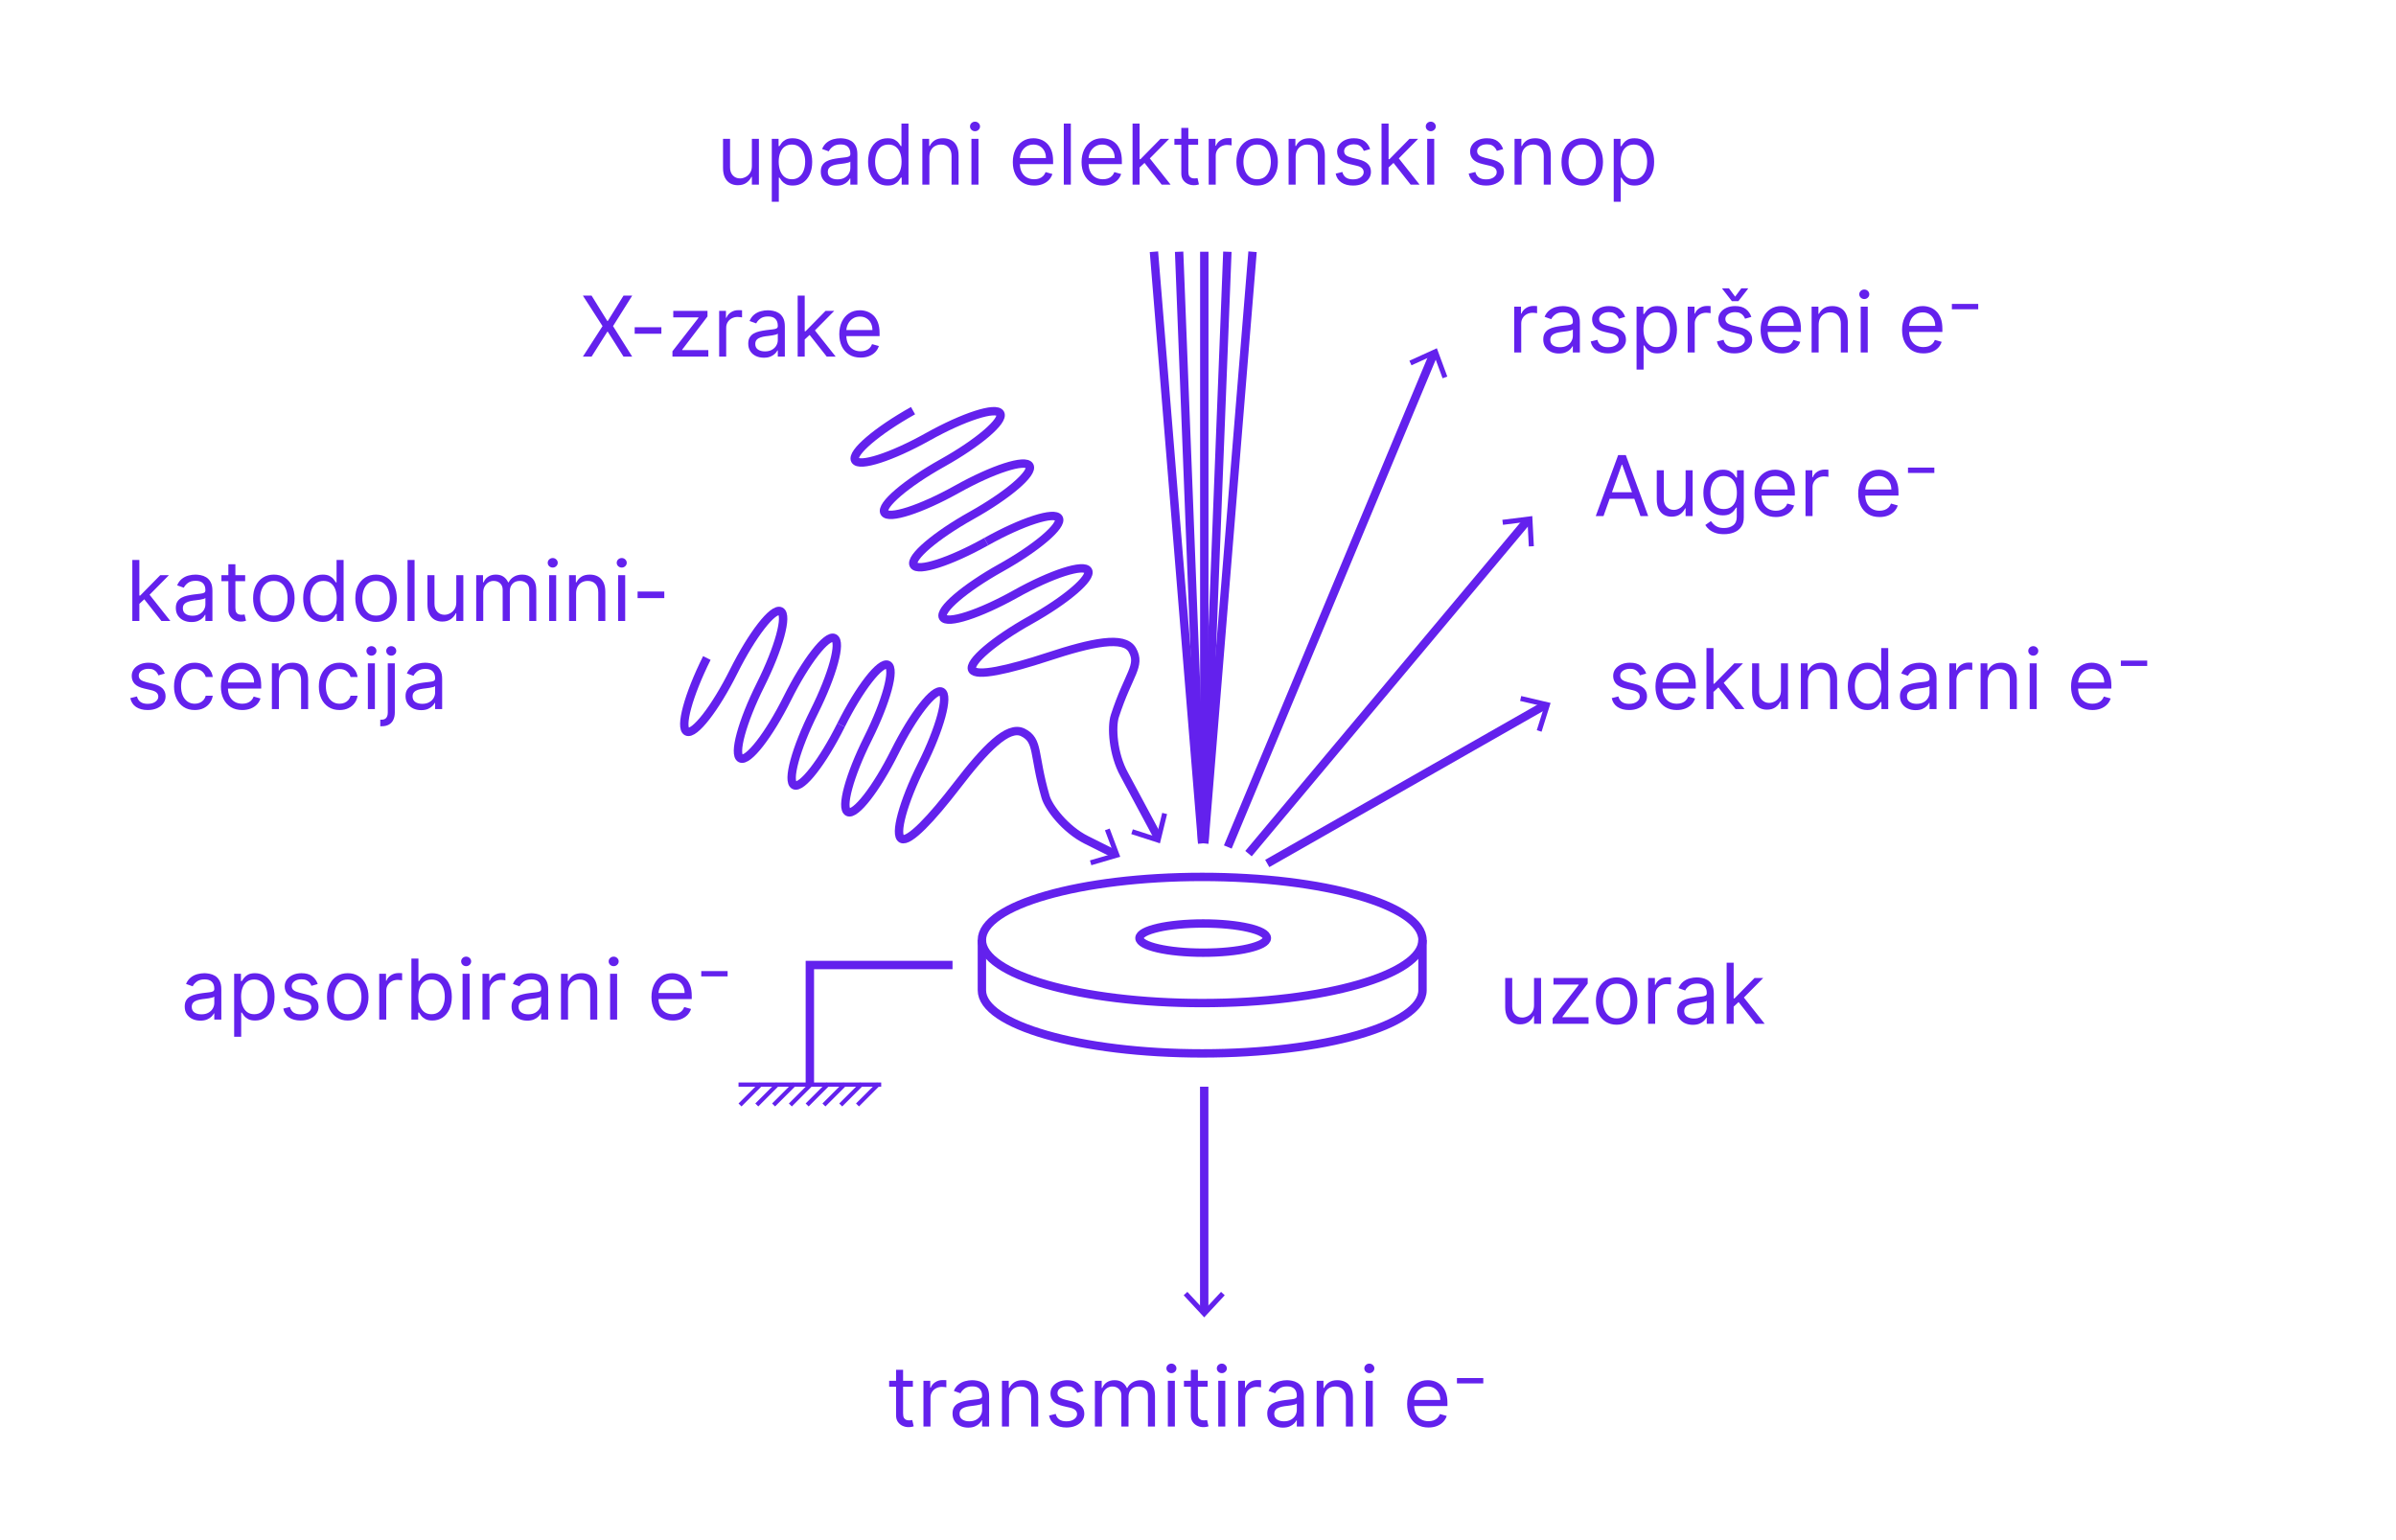 <svg xmlns="http://www.w3.org/2000/svg" width="571" height="367" viewBox="0 0 571 367" fill="none"><path d="M339 224.026C339 232.343 315.479 239.07 286.5 239.07C257.521 239.07 234 232.325 234 224.026" stroke="#6321ED" stroke-width="2" stroke-miterlimit="10"></path><path d="M339 236.019C339 244.335 315.479 251.063 286.5 251.063C257.521 251.063 234 244.317 234 236.019V224.044C234 215.728 257.521 209 286.5 209C315.479 209 339 215.746 339 224.044V236.019Z" stroke="#6321ED" stroke-width="2" stroke-miterlimit="10"></path><path d="M286.732 227.061C295.117 227.061 301.914 225.502 301.914 223.581C301.914 221.659 295.117 220.101 286.732 220.101C278.348 220.101 271.551 221.659 271.551 223.581C271.551 225.502 278.348 227.061 286.732 227.061Z" stroke="#6321ED" stroke-width="2" stroke-miterlimit="10"></path><path d="M179.183 39.54V33.091H180.859V44H179.183V42.153H179.069C178.813 42.707 178.415 43.178 177.876 43.567C177.336 43.95 176.654 44.142 175.83 44.142C175.148 44.142 174.542 43.993 174.012 43.695C173.482 43.392 173.065 42.937 172.762 42.331C172.459 41.72 172.308 40.951 172.308 40.023V33.091H173.984V39.909C173.984 40.705 174.206 41.339 174.651 41.812C175.101 42.286 175.674 42.523 176.37 42.523C176.787 42.523 177.21 42.416 177.641 42.203C178.077 41.99 178.442 41.663 178.735 41.223C179.033 40.783 179.183 40.222 179.183 39.54ZM183.929 48.091V33.091H185.548V34.824H185.747C185.87 34.635 186.04 34.393 186.258 34.099C186.481 33.801 186.798 33.536 187.21 33.304C187.627 33.067 188.19 32.949 188.9 32.949C189.819 32.949 190.628 33.178 191.329 33.638C192.03 34.097 192.577 34.748 192.97 35.591C193.363 36.434 193.559 37.428 193.559 38.574C193.559 39.729 193.363 40.731 192.97 41.578C192.577 42.421 192.032 43.074 191.336 43.538C190.64 43.998 189.838 44.227 188.929 44.227C188.228 44.227 187.667 44.111 187.245 43.879C186.824 43.642 186.5 43.375 186.272 43.077C186.045 42.774 185.87 42.523 185.747 42.324H185.605V48.091H183.929ZM185.576 38.545C185.576 39.369 185.697 40.096 185.939 40.726C186.18 41.351 186.533 41.841 186.997 42.196C187.461 42.546 188.029 42.722 188.701 42.722C189.402 42.722 189.987 42.537 190.456 42.168C190.929 41.794 191.284 41.292 191.521 40.662C191.762 40.028 191.883 39.322 191.883 38.545C191.883 37.778 191.765 37.087 191.528 36.472C191.296 35.851 190.943 35.361 190.47 35.001C190.001 34.637 189.412 34.455 188.701 34.455C188.02 34.455 187.447 34.627 186.983 34.973C186.519 35.314 186.168 35.792 185.931 36.408C185.695 37.019 185.576 37.731 185.576 38.545ZM199.326 44.256C198.635 44.256 198.008 44.126 197.444 43.865C196.881 43.6 196.433 43.219 196.102 42.722C195.77 42.22 195.605 41.614 195.605 40.903C195.605 40.278 195.728 39.772 195.974 39.383C196.22 38.99 196.549 38.683 196.961 38.46C197.373 38.238 197.828 38.072 198.325 37.963C198.827 37.849 199.331 37.76 199.838 37.693C200.501 37.608 201.038 37.544 201.45 37.501C201.867 37.454 202.17 37.376 202.359 37.267C202.553 37.158 202.65 36.969 202.65 36.699V36.642C202.65 35.941 202.458 35.397 202.075 35.008C201.696 34.62 201.121 34.426 200.349 34.426C199.549 34.426 198.922 34.601 198.467 34.952C198.012 35.302 197.693 35.676 197.508 36.074L195.917 35.506C196.201 34.843 196.58 34.327 197.054 33.957C197.532 33.583 198.053 33.323 198.616 33.176C199.184 33.025 199.743 32.949 200.292 32.949C200.643 32.949 201.045 32.992 201.5 33.077C201.959 33.157 202.402 33.325 202.828 33.581C203.259 33.837 203.616 34.222 203.9 34.739C204.184 35.255 204.326 35.946 204.326 36.812V44H202.65V42.523H202.565C202.451 42.76 202.262 43.013 201.997 43.283C201.732 43.553 201.379 43.782 200.939 43.972C200.498 44.161 199.961 44.256 199.326 44.256ZM199.582 42.75C200.245 42.75 200.804 42.62 201.258 42.359C201.717 42.099 202.063 41.763 202.295 41.351C202.532 40.939 202.65 40.506 202.65 40.051V38.517C202.579 38.602 202.423 38.68 202.181 38.751C201.945 38.818 201.67 38.877 201.358 38.929C201.05 38.976 200.749 39.019 200.456 39.057C200.167 39.09 199.932 39.118 199.752 39.142C199.317 39.199 198.91 39.291 198.531 39.419C198.157 39.542 197.854 39.729 197.622 39.98C197.395 40.226 197.281 40.562 197.281 40.989C197.281 41.571 197.496 42.011 197.927 42.31C198.363 42.603 198.914 42.75 199.582 42.75ZM211.505 44.227C210.596 44.227 209.793 43.998 209.097 43.538C208.401 43.074 207.857 42.421 207.464 41.578C207.071 40.731 206.874 39.729 206.874 38.574C206.874 37.428 207.071 36.434 207.464 35.591C207.857 34.748 208.404 34.097 209.104 33.638C209.805 33.178 210.615 32.949 211.533 32.949C212.244 32.949 212.805 33.067 213.217 33.304C213.633 33.536 213.951 33.801 214.168 34.099C214.391 34.393 214.564 34.635 214.687 34.824H214.829V29.454H216.505V44H214.886V42.324H214.687C214.564 42.523 214.388 42.774 214.161 43.077C213.934 43.375 213.61 43.642 213.188 43.879C212.767 44.111 212.206 44.227 211.505 44.227ZM211.732 42.722C212.405 42.722 212.973 42.546 213.437 42.196C213.901 41.841 214.254 41.351 214.495 40.726C214.737 40.096 214.857 39.369 214.857 38.545C214.857 37.731 214.739 37.019 214.502 36.408C214.265 35.792 213.915 35.314 213.451 34.973C212.987 34.627 212.414 34.455 211.732 34.455C211.022 34.455 210.43 34.637 209.957 35.001C209.488 35.361 209.135 35.851 208.898 36.472C208.666 37.087 208.55 37.778 208.55 38.545C208.55 39.322 208.669 40.028 208.906 40.662C209.147 41.292 209.502 41.794 209.971 42.168C210.444 42.537 211.031 42.722 211.732 42.722ZM221.484 37.438V44H219.808V33.091H221.427V34.795H221.569C221.825 34.242 222.213 33.796 222.734 33.46C223.254 33.119 223.927 32.949 224.751 32.949C225.489 32.949 226.136 33.1 226.69 33.403C227.244 33.702 227.674 34.156 227.982 34.767C228.29 35.373 228.444 36.14 228.444 37.068V44H226.768V37.182C226.768 36.325 226.545 35.657 226.1 35.179C225.655 34.696 225.044 34.455 224.268 34.455C223.733 34.455 223.254 34.571 222.833 34.803C222.416 35.035 222.087 35.373 221.846 35.818C221.604 36.263 221.484 36.803 221.484 37.438ZM231.507 44V33.091H233.183V44H231.507ZM232.359 31.273C232.032 31.273 231.751 31.162 231.514 30.939C231.282 30.716 231.166 30.449 231.166 30.136C231.166 29.824 231.282 29.556 231.514 29.334C231.751 29.111 232.032 29 232.359 29C232.686 29 232.965 29.111 233.197 29.334C233.434 29.556 233.552 29.824 233.552 30.136C233.552 30.449 233.434 30.716 233.197 30.939C232.965 31.162 232.686 31.273 232.359 31.273ZM246.452 44.227C245.401 44.227 244.494 43.995 243.732 43.531C242.974 43.062 242.389 42.409 241.977 41.571C241.57 40.728 241.366 39.748 241.366 38.631C241.366 37.513 241.57 36.528 241.977 35.676C242.389 34.819 242.962 34.151 243.696 33.673C244.435 33.19 245.296 32.949 246.281 32.949C246.849 32.949 247.411 33.044 247.964 33.233C248.518 33.422 249.023 33.73 249.477 34.156C249.932 34.578 250.294 35.136 250.564 35.832C250.834 36.528 250.969 37.385 250.969 38.403V39.114H242.56V37.665H249.264C249.264 37.049 249.141 36.5 248.895 36.017C248.653 35.534 248.308 35.153 247.858 34.874C247.413 34.594 246.887 34.455 246.281 34.455C245.614 34.455 245.036 34.62 244.548 34.952C244.065 35.278 243.694 35.705 243.433 36.23C243.173 36.756 243.043 37.319 243.043 37.92V38.886C243.043 39.71 243.185 40.409 243.469 40.981C243.758 41.55 244.158 41.983 244.669 42.281C245.18 42.575 245.775 42.722 246.452 42.722C246.892 42.722 247.29 42.66 247.645 42.537C248.005 42.409 248.315 42.22 248.575 41.969C248.836 41.713 249.037 41.396 249.179 41.017L250.798 41.472C250.628 42.021 250.341 42.504 249.939 42.92C249.536 43.332 249.039 43.654 248.447 43.886C247.856 44.114 247.19 44.227 246.452 44.227ZM255.195 29.454V44H253.518V29.454H255.195ZM262.838 44.227C261.787 44.227 260.881 43.995 260.118 43.531C259.361 43.062 258.776 42.409 258.364 41.571C257.957 40.728 257.753 39.748 257.753 38.631C257.753 37.513 257.957 36.528 258.364 35.676C258.776 34.819 259.349 34.151 260.083 33.673C260.821 33.19 261.683 32.949 262.668 32.949C263.236 32.949 263.797 33.044 264.351 33.233C264.905 33.422 265.409 33.73 265.864 34.156C266.319 34.578 266.681 35.136 266.951 35.832C267.221 36.528 267.355 37.385 267.355 38.403V39.114H258.946V37.665H265.651C265.651 37.049 265.528 36.5 265.282 36.017C265.04 35.534 264.694 35.153 264.245 34.874C263.8 34.594 263.274 34.455 262.668 34.455C262 34.455 261.423 34.62 260.935 34.952C260.452 35.278 260.08 35.705 259.82 36.23C259.56 36.756 259.429 37.319 259.429 37.92V38.886C259.429 39.71 259.571 40.409 259.855 40.981C260.144 41.55 260.544 41.983 261.056 42.281C261.567 42.575 262.161 42.722 262.838 42.722C263.279 42.722 263.676 42.66 264.032 42.537C264.391 42.409 264.702 42.22 264.962 41.969C265.222 41.713 265.424 41.396 265.566 41.017L267.185 41.472C267.015 42.021 266.728 42.504 266.326 42.92C265.923 43.332 265.426 43.654 264.834 43.886C264.242 44.114 263.577 44.227 262.838 44.227ZM271.468 40.023L271.439 37.949H271.78L276.553 33.091H278.627L273.542 38.233H273.4L271.468 40.023ZM269.905 44V29.454H271.581V44H269.905ZM276.837 44L272.576 38.602L273.769 37.438L278.968 44H276.837ZM285.528 33.091V34.511H279.875V33.091H285.528ZM281.523 30.477H283.199V40.875C283.199 41.349 283.268 41.704 283.405 41.94C283.547 42.172 283.727 42.329 283.945 42.409C284.167 42.485 284.402 42.523 284.648 42.523C284.832 42.523 284.984 42.513 285.102 42.494C285.221 42.471 285.315 42.452 285.386 42.438L285.727 43.943C285.614 43.986 285.455 44.028 285.251 44.071C285.048 44.118 284.79 44.142 284.477 44.142C284.004 44.142 283.54 44.04 283.085 43.837C282.635 43.633 282.261 43.323 281.963 42.906C281.67 42.49 281.523 41.964 281.523 41.33V30.477ZM288.05 44V33.091H289.669V34.739H289.783C289.982 34.199 290.341 33.761 290.862 33.425C291.383 33.089 291.97 32.92 292.624 32.92C292.747 32.92 292.901 32.923 293.085 32.928C293.27 32.932 293.41 32.939 293.504 32.949V34.653C293.447 34.639 293.317 34.618 293.114 34.59C292.915 34.556 292.704 34.54 292.482 34.54C291.951 34.54 291.478 34.651 291.061 34.874C290.649 35.091 290.322 35.394 290.081 35.783C289.844 36.166 289.726 36.604 289.726 37.097V44H288.05ZM299.591 44.227C298.606 44.227 297.742 43.993 296.999 43.524C296.26 43.055 295.682 42.4 295.266 41.557C294.854 40.714 294.648 39.729 294.648 38.602C294.648 37.466 294.854 36.474 295.266 35.626C295.682 34.779 296.26 34.121 296.999 33.652C297.742 33.183 298.606 32.949 299.591 32.949C300.576 32.949 301.438 33.183 302.176 33.652C302.92 34.121 303.497 34.779 303.909 35.626C304.326 36.474 304.534 37.466 304.534 38.602C304.534 39.729 304.326 40.714 303.909 41.557C303.497 42.4 302.92 43.055 302.176 43.524C301.438 43.993 300.576 44.227 299.591 44.227ZM299.591 42.722C300.339 42.722 300.955 42.53 301.438 42.146C301.92 41.763 302.278 41.258 302.51 40.633C302.742 40.008 302.858 39.331 302.858 38.602C302.858 37.873 302.742 37.194 302.51 36.564C302.278 35.934 301.92 35.425 301.438 35.037C300.955 34.649 300.339 34.455 299.591 34.455C298.843 34.455 298.227 34.649 297.744 35.037C297.261 35.425 296.904 35.934 296.672 36.564C296.44 37.194 296.324 37.873 296.324 38.602C296.324 39.331 296.44 40.008 296.672 40.633C296.904 41.258 297.261 41.763 297.744 42.146C298.227 42.53 298.843 42.722 299.591 42.722ZM308.769 37.438V44H307.093V33.091H308.712V34.795H308.854C309.11 34.242 309.498 33.796 310.019 33.46C310.54 33.119 311.212 32.949 312.036 32.949C312.775 32.949 313.421 33.1 313.975 33.403C314.529 33.702 314.96 34.156 315.267 34.767C315.575 35.373 315.729 36.14 315.729 37.068V44H314.053V37.182C314.053 36.325 313.83 35.657 313.385 35.179C312.94 34.696 312.329 34.455 311.553 34.455C311.018 34.455 310.54 34.571 310.118 34.803C309.702 35.035 309.373 35.373 309.131 35.818C308.89 36.263 308.769 36.803 308.769 37.438ZM326.519 35.534L325.013 35.96C324.919 35.709 324.779 35.465 324.594 35.229C324.415 34.987 324.168 34.788 323.856 34.632C323.543 34.476 323.143 34.398 322.656 34.398C321.988 34.398 321.432 34.552 320.987 34.859C320.546 35.162 320.326 35.548 320.326 36.017C320.326 36.434 320.478 36.763 320.781 37.004C321.084 37.246 321.557 37.447 322.201 37.608L323.82 38.006C324.796 38.242 325.522 38.605 326.001 39.092C326.479 39.575 326.718 40.198 326.718 40.96C326.718 41.585 326.538 42.144 326.178 42.636C325.823 43.129 325.326 43.517 324.687 43.801C324.048 44.085 323.304 44.227 322.457 44.227C321.344 44.227 320.423 43.986 319.694 43.503C318.965 43.02 318.503 42.314 318.309 41.386L319.9 40.989C320.051 41.576 320.338 42.016 320.759 42.31C321.185 42.603 321.742 42.75 322.428 42.75C323.21 42.75 323.83 42.584 324.289 42.253C324.753 41.917 324.985 41.514 324.985 41.045C324.985 40.667 324.853 40.349 324.587 40.094C324.322 39.833 323.915 39.639 323.366 39.511L321.548 39.085C320.549 38.849 319.815 38.481 319.346 37.984C318.882 37.483 318.65 36.855 318.65 36.102C318.65 35.487 318.823 34.942 319.168 34.469C319.519 33.995 319.995 33.624 320.596 33.354C321.202 33.084 321.888 32.949 322.656 32.949C323.735 32.949 324.583 33.186 325.198 33.659C325.818 34.133 326.259 34.758 326.519 35.534ZM330.804 40.023L330.775 37.949H331.116L335.889 33.091H337.963L332.877 38.233H332.735L330.804 40.023ZM329.241 44V29.454H330.917V44H329.241ZM336.173 44L331.912 38.602L333.105 37.438L338.304 44H336.173ZM340.12 44V33.091H341.796V44H340.12ZM340.972 31.273C340.646 31.273 340.364 31.162 340.127 30.939C339.895 30.716 339.779 30.449 339.779 30.136C339.779 29.824 339.895 29.556 340.127 29.334C340.364 29.111 340.646 29 340.972 29C341.299 29 341.578 29.111 341.81 29.334C342.047 29.556 342.165 29.824 342.165 30.136C342.165 30.449 342.047 30.716 341.81 30.939C341.578 31.162 341.299 31.273 340.972 31.273ZM358.218 35.534L356.713 35.96C356.618 35.709 356.478 35.465 356.294 35.229C356.114 34.987 355.868 34.788 355.555 34.632C355.243 34.476 354.842 34.398 354.355 34.398C353.687 34.398 353.131 34.552 352.686 34.859C352.245 35.162 352.025 35.548 352.025 36.017C352.025 36.434 352.177 36.763 352.48 37.004C352.783 37.246 353.256 37.447 353.9 37.608L355.52 38.006C356.495 38.242 357.222 38.605 357.7 39.092C358.178 39.575 358.417 40.198 358.417 40.96C358.417 41.585 358.237 42.144 357.877 42.636C357.522 43.129 357.025 43.517 356.386 43.801C355.747 44.085 355.003 44.227 354.156 44.227C353.043 44.227 352.122 43.986 351.393 43.503C350.664 43.02 350.202 42.314 350.008 41.386L351.599 40.989C351.751 41.576 352.037 42.016 352.458 42.31C352.885 42.603 353.441 42.75 354.127 42.75C354.909 42.75 355.529 42.584 355.988 42.253C356.452 41.917 356.684 41.514 356.684 41.045C356.684 40.667 356.552 40.349 356.287 40.094C356.021 39.833 355.614 39.639 355.065 39.511L353.247 39.085C352.248 38.849 351.514 38.481 351.045 37.984C350.581 37.483 350.349 36.855 350.349 36.102C350.349 35.487 350.522 34.942 350.868 34.469C351.218 33.995 351.694 33.624 352.295 33.354C352.901 33.084 353.588 32.949 354.355 32.949C355.434 32.949 356.282 33.186 356.897 33.659C357.518 34.133 357.958 34.758 358.218 35.534ZM362.616 37.438V44H360.94V33.091H362.56V34.795H362.702C362.957 34.242 363.346 33.796 363.866 33.46C364.387 33.119 365.06 32.949 365.884 32.949C366.622 32.949 367.268 33.1 367.822 33.403C368.376 33.702 368.807 34.156 369.115 34.767C369.423 35.373 369.577 36.14 369.577 37.068V44H367.901V37.182C367.901 36.325 367.678 35.657 367.233 35.179C366.788 34.696 366.177 34.455 365.401 34.455C364.866 34.455 364.387 34.571 363.966 34.803C363.549 35.035 363.22 35.373 362.979 35.818C362.737 36.263 362.616 36.803 362.616 37.438ZM377.071 44.227C376.087 44.227 375.222 43.993 374.479 43.524C373.74 43.055 373.163 42.4 372.746 41.557C372.334 40.714 372.128 39.729 372.128 38.602C372.128 37.466 372.334 36.474 372.746 35.626C373.163 34.779 373.74 34.121 374.479 33.652C375.222 33.183 376.087 32.949 377.071 32.949C378.056 32.949 378.918 33.183 379.657 33.652C380.4 34.121 380.978 34.779 381.39 35.626C381.806 36.474 382.015 37.466 382.015 38.602C382.015 39.729 381.806 40.714 381.39 41.557C380.978 42.4 380.4 43.055 379.657 43.524C378.918 43.993 378.056 44.227 377.071 44.227ZM377.071 42.722C377.819 42.722 378.435 42.53 378.918 42.146C379.401 41.763 379.758 41.258 379.99 40.633C380.222 40.008 380.338 39.331 380.338 38.602C380.338 37.873 380.222 37.194 379.99 36.564C379.758 35.934 379.401 35.425 378.918 35.037C378.435 34.649 377.819 34.455 377.071 34.455C376.323 34.455 375.708 34.649 375.225 35.037C374.742 35.425 374.384 35.934 374.152 36.564C373.92 37.194 373.804 37.873 373.804 38.602C373.804 39.331 373.92 40.008 374.152 40.633C374.384 41.258 374.742 41.763 375.225 42.146C375.708 42.53 376.323 42.722 377.071 42.722ZM384.573 48.091V33.091H386.192V34.824H386.391C386.514 34.635 386.685 34.393 386.903 34.099C387.125 33.801 387.442 33.536 387.854 33.304C388.271 33.067 388.835 32.949 389.545 32.949C390.463 32.949 391.273 33.178 391.974 33.638C392.674 34.097 393.221 34.748 393.614 35.591C394.007 36.434 394.204 37.428 394.204 38.574C394.204 39.729 394.007 40.731 393.614 41.578C393.221 42.421 392.677 43.074 391.981 43.538C391.285 43.998 390.482 44.227 389.573 44.227C388.872 44.227 388.311 44.111 387.89 43.879C387.469 43.642 387.144 43.375 386.917 43.077C386.69 42.774 386.514 42.523 386.391 42.324H386.249V48.091H384.573ZM386.221 38.545C386.221 39.369 386.342 40.096 386.583 40.726C386.825 41.351 387.177 41.841 387.641 42.196C388.105 42.546 388.674 42.722 389.346 42.722C390.047 42.722 390.631 42.537 391.1 42.168C391.574 41.794 391.929 41.292 392.165 40.662C392.407 40.028 392.528 39.322 392.528 38.545C392.528 37.778 392.409 37.087 392.173 36.472C391.941 35.851 391.588 35.361 391.114 35.001C390.646 34.637 390.056 34.455 389.346 34.455C388.664 34.455 388.091 34.627 387.627 34.973C387.163 35.314 386.813 35.792 386.576 36.408C386.339 37.019 386.221 37.731 386.221 38.545Z" fill="#6321ED"></path><path d="M360.854 84V73.091H362.474V74.739H362.587C362.786 74.199 363.146 73.761 363.667 73.425C364.188 73.088 364.775 72.921 365.428 72.921C365.551 72.921 365.705 72.923 365.89 72.928C366.075 72.932 366.214 72.939 366.309 72.949V74.653C366.252 74.639 366.122 74.618 365.918 74.59C365.719 74.556 365.509 74.54 365.286 74.54C364.756 74.54 364.282 74.651 363.866 74.874C363.454 75.091 363.127 75.394 362.886 75.783C362.649 76.166 362.531 76.604 362.531 77.097V84H360.854ZM371.506 84.256C370.815 84.256 370.187 84.126 369.624 83.865C369.06 83.6 368.613 83.219 368.282 82.722C367.95 82.22 367.784 81.614 367.784 80.903C367.784 80.278 367.908 79.772 368.154 79.383C368.4 78.99 368.729 78.683 369.141 78.46C369.553 78.238 370.007 78.072 370.505 77.963C371.007 77.849 371.511 77.76 372.017 77.693C372.68 77.608 373.218 77.544 373.63 77.501C374.046 77.454 374.349 77.376 374.539 77.267C374.733 77.158 374.83 76.969 374.83 76.699V76.642C374.83 75.941 374.638 75.397 374.255 75.008C373.876 74.62 373.301 74.426 372.529 74.426C371.729 74.426 371.101 74.601 370.647 74.952C370.192 75.302 369.873 75.676 369.688 76.074L368.097 75.506C368.381 74.843 368.76 74.327 369.233 73.957C369.712 73.583 370.232 73.323 370.796 73.176C371.364 73.025 371.923 72.949 372.472 72.949C372.822 72.949 373.225 72.992 373.679 73.077C374.139 73.157 374.581 73.325 375.007 73.581C375.438 73.837 375.796 74.222 376.08 74.739C376.364 75.255 376.506 75.946 376.506 76.812V84H374.83V82.523H374.745C374.631 82.76 374.442 83.013 374.176 83.283C373.911 83.553 373.559 83.782 373.118 83.972C372.678 84.161 372.141 84.256 371.506 84.256ZM371.762 82.75C372.425 82.75 372.983 82.62 373.438 82.359C373.897 82.099 374.243 81.763 374.475 81.351C374.712 80.939 374.83 80.506 374.83 80.051V78.517C374.759 78.602 374.603 78.68 374.361 78.751C374.124 78.818 373.85 78.877 373.537 78.929C373.23 78.976 372.929 79.019 372.635 79.057C372.346 79.09 372.112 79.118 371.932 79.142C371.497 79.199 371.089 79.291 370.711 79.419C370.337 79.542 370.033 79.729 369.801 79.98C369.574 80.226 369.461 80.562 369.461 80.989C369.461 81.571 369.676 82.011 370.107 82.31C370.542 82.603 371.094 82.75 371.762 82.75ZM387.293 75.534L385.787 75.96C385.692 75.709 385.553 75.465 385.368 75.229C385.188 74.987 384.942 74.788 384.629 74.632C384.317 74.476 383.917 74.398 383.429 74.398C382.761 74.398 382.205 74.552 381.76 74.859C381.32 75.162 381.099 75.548 381.099 76.017C381.099 76.434 381.251 76.763 381.554 77.004C381.857 77.246 382.33 77.447 382.974 77.608L384.594 78.006C385.569 78.242 386.296 78.605 386.774 79.092C387.252 79.575 387.491 80.198 387.491 80.96C387.491 81.585 387.312 82.144 386.952 82.636C386.597 83.129 386.099 83.517 385.46 83.801C384.821 84.085 384.078 84.227 383.23 84.227C382.117 84.227 381.196 83.986 380.467 83.503C379.738 83.02 379.277 82.314 379.082 81.386L380.673 80.989C380.825 81.576 381.111 82.016 381.533 82.31C381.959 82.603 382.515 82.75 383.202 82.75C383.983 82.75 384.603 82.584 385.062 82.253C385.527 81.917 385.759 81.514 385.759 81.046C385.759 80.667 385.626 80.349 385.361 80.094C385.096 79.833 384.688 79.639 384.139 79.511L382.321 79.085C381.322 78.849 380.588 78.481 380.119 77.984C379.655 77.483 379.423 76.855 379.423 76.102C379.423 75.487 379.596 74.942 379.942 74.469C380.292 73.995 380.768 73.624 381.369 73.354C381.975 73.084 382.662 72.949 383.429 72.949C384.509 72.949 385.356 73.186 385.972 73.659C386.592 74.133 387.032 74.758 387.293 75.534ZM390.015 88.091V73.091H391.634V74.824H391.833C391.956 74.635 392.126 74.393 392.344 74.099C392.567 73.801 392.884 73.536 393.296 73.304C393.712 73.067 394.276 72.949 394.986 72.949C395.905 72.949 396.714 73.178 397.415 73.638C398.116 74.097 398.663 74.748 399.056 75.591C399.449 76.434 399.645 77.428 399.645 78.574C399.645 79.729 399.449 80.731 399.056 81.578C398.663 82.421 398.118 83.074 397.422 83.538C396.726 83.998 395.924 84.227 395.015 84.227C394.314 84.227 393.753 84.111 393.331 83.879C392.91 83.642 392.586 83.375 392.358 83.077C392.131 82.774 391.956 82.523 391.833 82.324H391.691V88.091H390.015ZM391.662 78.546C391.662 79.369 391.783 80.096 392.025 80.726C392.266 81.351 392.619 81.841 393.083 82.196C393.547 82.546 394.115 82.722 394.787 82.722C395.488 82.722 396.073 82.537 396.542 82.168C397.015 81.794 397.37 81.292 397.607 80.662C397.848 80.028 397.969 79.322 397.969 78.546C397.969 77.778 397.851 77.087 397.614 76.472C397.382 75.851 397.029 75.361 396.556 75.001C396.087 74.637 395.498 74.454 394.787 74.454C394.105 74.454 393.533 74.627 393.069 74.973C392.605 75.314 392.254 75.792 392.017 76.408C391.781 77.019 391.662 77.731 391.662 78.546ZM402.202 84V73.091H403.821V74.739H403.935C404.134 74.199 404.494 73.761 405.015 73.425C405.535 73.088 406.123 72.921 406.776 72.921C406.899 72.921 407.053 72.923 407.238 72.928C407.422 72.932 407.562 72.939 407.657 72.949V74.653C407.6 74.639 407.47 74.618 407.266 74.59C407.067 74.556 406.856 74.54 406.634 74.54C406.104 74.54 405.63 74.651 405.213 74.874C404.801 75.091 404.475 75.394 404.233 75.783C403.997 76.166 403.878 76.604 403.878 77.097V84H402.202ZM417.371 75.534L415.865 75.96C415.77 75.709 415.631 75.465 415.446 75.229C415.266 74.987 415.02 74.788 414.707 74.632C414.395 74.476 413.995 74.398 413.507 74.398C412.839 74.398 412.283 74.552 411.838 74.859C411.398 75.162 411.178 75.548 411.178 76.017C411.178 76.434 411.329 76.763 411.632 77.004C411.935 77.246 412.409 77.447 413.053 77.608L414.672 78.006C415.647 78.242 416.374 78.605 416.852 79.092C417.33 79.575 417.57 80.198 417.57 80.96C417.57 81.585 417.39 82.144 417.03 82.636C416.675 83.129 416.178 83.517 415.538 83.801C414.899 84.085 414.156 84.227 413.308 84.227C412.196 84.227 411.275 83.986 410.545 83.503C409.816 83.02 409.355 82.314 409.161 81.386L410.751 80.989C410.903 81.576 411.189 82.016 411.611 82.31C412.037 82.603 412.593 82.75 413.28 82.75C414.061 82.75 414.681 82.584 415.141 82.253C415.605 81.917 415.837 81.514 415.837 81.046C415.837 80.667 415.704 80.349 415.439 80.094C415.174 79.833 414.767 79.639 414.217 79.511L412.399 79.085C411.4 78.849 410.666 78.481 410.197 77.984C409.733 77.483 409.501 76.855 409.501 76.102C409.501 75.487 409.674 74.942 410.02 74.469C410.37 73.995 410.846 73.624 411.447 73.354C412.054 73.084 412.74 72.949 413.507 72.949C414.587 72.949 415.434 73.186 416.05 73.659C416.67 74.133 417.11 74.758 417.371 75.534ZM412.03 68.716L413.507 70.704L414.984 68.716H416.575V68.829L414.274 71.784H412.74L410.439 68.829V68.716H412.03ZM424.667 84.227C423.615 84.227 422.709 83.995 421.946 83.531C421.189 83.062 420.604 82.409 420.192 81.571C419.785 80.728 419.581 79.748 419.581 78.631C419.581 77.513 419.785 76.528 420.192 75.676C420.604 74.819 421.177 74.151 421.911 73.673C422.65 73.19 423.511 72.949 424.496 72.949C425.064 72.949 425.625 73.044 426.179 73.233C426.733 73.422 427.238 73.73 427.692 74.156C428.147 74.578 428.509 75.136 428.779 75.832C429.049 76.528 429.184 77.385 429.184 78.403V79.114H420.775V77.665H427.479C427.479 77.049 427.356 76.5 427.11 76.017C426.868 75.534 426.523 75.153 426.073 74.874C425.628 74.594 425.102 74.454 424.496 74.454C423.828 74.454 423.251 74.62 422.763 74.952C422.28 75.278 421.908 75.704 421.648 76.23C421.388 76.756 421.257 77.319 421.257 77.921V78.886C421.257 79.71 421.4 80.409 421.684 80.981C421.972 81.55 422.373 81.983 422.884 82.281C423.395 82.575 423.989 82.722 424.667 82.722C425.107 82.722 425.505 82.66 425.86 82.537C426.22 82.409 426.53 82.22 426.79 81.969C427.051 81.713 427.252 81.396 427.394 81.017L429.013 81.472C428.843 82.021 428.556 82.504 428.154 82.921C427.751 83.332 427.254 83.654 426.662 83.886C426.07 84.114 425.405 84.227 424.667 84.227ZM433.409 77.438V84H431.733V73.091H433.353V74.796H433.495C433.75 74.242 434.139 73.796 434.659 73.46C435.18 73.119 435.853 72.949 436.676 72.949C437.415 72.949 438.061 73.1 438.615 73.403C439.169 73.702 439.6 74.156 439.908 74.767C440.216 75.373 440.37 76.14 440.37 77.068V84H438.694V77.182C438.694 76.325 438.471 75.657 438.026 75.179C437.581 74.696 436.97 74.454 436.194 74.454C435.658 74.454 435.18 74.57 434.759 74.803C434.342 75.035 434.013 75.373 433.772 75.818C433.53 76.263 433.409 76.803 433.409 77.438ZM443.433 84V73.091H445.109V84H443.433ZM444.285 71.273C443.958 71.273 443.676 71.162 443.44 70.939C443.208 70.716 443.092 70.449 443.092 70.136C443.092 69.824 443.208 69.556 443.44 69.334C443.676 69.111 443.958 69 444.285 69C444.612 69 444.891 69.111 445.123 69.334C445.36 69.556 445.478 69.824 445.478 70.136C445.478 70.449 445.36 70.716 445.123 70.939C444.891 71.162 444.612 71.273 444.285 71.273ZM458.377 84.227C457.326 84.227 456.42 83.995 455.657 83.531C454.9 83.062 454.315 82.409 453.903 81.571C453.496 80.728 453.292 79.748 453.292 78.631C453.292 77.513 453.496 76.528 453.903 75.676C454.315 74.819 454.888 74.151 455.622 73.673C456.36 73.19 457.222 72.949 458.207 72.949C458.775 72.949 459.336 73.044 459.89 73.233C460.444 73.422 460.949 73.73 461.403 74.156C461.858 74.578 462.22 75.136 462.49 75.832C462.76 76.528 462.895 77.385 462.895 78.403V79.114H454.485V77.665H461.19C461.19 77.049 461.067 76.5 460.821 76.017C460.579 75.534 460.234 75.153 459.784 74.874C459.339 74.594 458.813 74.454 458.207 74.454C457.539 74.454 456.962 74.62 456.474 74.952C455.991 75.278 455.619 75.704 455.359 76.23C455.099 76.756 454.968 77.319 454.968 77.921V78.886C454.968 79.71 455.11 80.409 455.395 80.981C455.683 81.55 456.083 81.983 456.595 82.281C457.106 82.575 457.7 82.722 458.377 82.722C458.818 82.722 459.216 82.66 459.571 82.537C459.931 82.409 460.241 82.22 460.501 81.969C460.761 81.713 460.963 81.396 461.105 81.017L462.724 81.472C462.554 82.021 462.267 82.504 461.865 82.921C461.462 83.332 460.965 83.654 460.373 83.886C459.781 84.114 459.116 84.227 458.377 84.227ZM471.439 72.438V73.716H465.16V72.438H471.439Z" fill="#6321ED"></path><path d="M382.137 123H380.291L385.632 108.455H387.45L392.791 123H390.944L386.597 110.756H386.484L382.137 123ZM382.819 117.318H390.262V118.881H382.819V117.318ZM401.704 118.54V112.091H403.38V123H401.704V121.153H401.59C401.335 121.707 400.937 122.179 400.397 122.567C399.857 122.95 399.176 123.142 398.352 123.142C397.67 123.142 397.064 122.993 396.534 122.695C396.003 122.392 395.587 121.937 395.284 121.331C394.981 120.72 394.829 119.951 394.829 119.023V112.091H396.505V118.909C396.505 119.705 396.728 120.339 397.173 120.812C397.623 121.286 398.195 121.523 398.892 121.523C399.308 121.523 399.732 121.416 400.163 121.203C400.598 120.99 400.963 120.663 401.257 120.223C401.555 119.783 401.704 119.222 401.704 118.54ZM410.854 127.318C410.044 127.318 409.348 127.214 408.765 127.006C408.183 126.802 407.698 126.532 407.309 126.196C406.926 125.865 406.621 125.509 406.393 125.131L407.729 124.193C407.88 124.392 408.072 124.619 408.304 124.875C408.536 125.135 408.853 125.36 409.256 125.55C409.663 125.744 410.195 125.841 410.854 125.841C411.734 125.841 412.461 125.628 413.034 125.202C413.607 124.776 413.893 124.108 413.893 123.199V120.983H413.751C413.628 121.182 413.453 121.428 413.226 121.722C413.003 122.01 412.681 122.268 412.26 122.496C411.843 122.718 411.28 122.83 410.569 122.83C409.689 122.83 408.898 122.621 408.197 122.205C407.501 121.788 406.95 121.182 406.542 120.386C406.14 119.591 405.939 118.625 405.939 117.489C405.939 116.371 406.135 115.398 406.528 114.57C406.921 113.736 407.468 113.092 408.169 112.638C408.87 112.179 409.679 111.949 410.598 111.949C411.308 111.949 411.872 112.067 412.288 112.304C412.71 112.536 413.032 112.801 413.254 113.099C413.481 113.393 413.657 113.634 413.78 113.824H413.95V112.091H415.569V123.312C415.569 124.25 415.356 125.012 414.93 125.599C414.509 126.191 413.941 126.625 413.226 126.899C412.515 127.179 411.725 127.318 410.854 127.318ZM410.797 121.324C411.469 121.324 412.037 121.17 412.501 120.862C412.965 120.554 413.318 120.112 413.559 119.534C413.801 118.956 413.922 118.265 413.922 117.46C413.922 116.674 413.803 115.981 413.567 115.379C413.33 114.778 412.979 114.307 412.515 113.966C412.051 113.625 411.479 113.455 410.797 113.455C410.086 113.455 409.495 113.634 409.021 113.994C408.552 114.354 408.2 114.837 407.963 115.443C407.731 116.049 407.615 116.722 407.615 117.46C407.615 118.218 407.733 118.888 407.97 119.47C408.211 120.048 408.567 120.502 409.035 120.834C409.509 121.161 410.096 121.324 410.797 121.324ZM423.211 123.227C422.16 123.227 421.254 122.995 420.491 122.531C419.734 122.062 419.149 121.409 418.737 120.571C418.33 119.728 418.126 118.748 418.126 117.631C418.126 116.513 418.33 115.528 418.737 114.676C419.149 113.819 419.722 113.152 420.456 112.673C421.194 112.19 422.056 111.949 423.041 111.949C423.609 111.949 424.17 112.044 424.724 112.233C425.278 112.422 425.782 112.73 426.237 113.156C426.692 113.578 427.054 114.136 427.324 114.832C427.594 115.528 427.729 116.385 427.729 117.403V118.114H419.319V116.665H426.024C426.024 116.049 425.901 115.5 425.655 115.017C425.413 114.534 425.068 114.153 424.618 113.874C424.173 113.594 423.647 113.455 423.041 113.455C422.373 113.455 421.796 113.62 421.308 113.952C420.825 114.278 420.453 114.705 420.193 115.23C419.933 115.756 419.802 116.319 419.802 116.92V117.886C419.802 118.71 419.944 119.409 420.229 119.982C420.517 120.55 420.917 120.983 421.429 121.281C421.94 121.575 422.534 121.722 423.211 121.722C423.652 121.722 424.05 121.66 424.405 121.537C424.765 121.409 425.075 121.22 425.335 120.969C425.595 120.713 425.797 120.396 425.939 120.017L427.558 120.472C427.388 121.021 427.101 121.504 426.699 121.92C426.296 122.332 425.799 122.654 425.207 122.886C424.615 123.114 423.95 123.227 423.211 123.227ZM430.278 123V112.091H431.898V113.739H432.011C432.21 113.199 432.57 112.761 433.091 112.425C433.612 112.089 434.199 111.92 434.852 111.92C434.975 111.92 435.129 111.923 435.314 111.928C435.498 111.932 435.638 111.939 435.733 111.949V113.653C435.676 113.639 435.546 113.618 435.342 113.589C435.143 113.556 434.933 113.54 434.71 113.54C434.18 113.54 433.706 113.651 433.29 113.874C432.878 114.091 432.551 114.394 432.309 114.783C432.073 115.166 431.954 115.604 431.954 116.097V123H430.278ZM447.919 123.227C446.867 123.227 445.961 122.995 445.198 122.531C444.441 122.062 443.856 121.409 443.444 120.571C443.037 119.728 442.833 118.748 442.833 117.631C442.833 116.513 443.037 115.528 443.444 114.676C443.856 113.819 444.429 113.152 445.163 112.673C445.901 112.19 446.763 111.949 447.748 111.949C448.316 111.949 448.877 112.044 449.431 112.233C449.985 112.422 450.49 112.73 450.944 113.156C451.399 113.578 451.761 114.136 452.031 114.832C452.301 115.528 452.436 116.385 452.436 117.403V118.114H444.026V116.665H450.731C450.731 116.049 450.608 115.5 450.362 115.017C450.12 114.534 449.775 114.153 449.325 113.874C448.88 113.594 448.354 113.455 447.748 113.455C447.08 113.455 446.503 113.62 446.015 113.952C445.532 114.278 445.16 114.705 444.9 115.23C444.64 115.756 444.509 116.319 444.509 116.92V117.886C444.509 118.71 444.651 119.409 444.936 119.982C445.224 120.55 445.624 120.983 446.136 121.281C446.647 121.575 447.241 121.722 447.919 121.722C448.359 121.722 448.757 121.66 449.112 121.537C449.472 121.409 449.782 121.22 450.042 120.969C450.302 120.713 450.504 120.396 450.646 120.017L452.265 120.472C452.095 121.021 451.808 121.504 451.406 121.92C451.003 122.332 450.506 122.654 449.914 122.886C449.322 123.114 448.657 123.227 447.919 123.227ZM460.98 111.438V112.716H454.701V111.438H460.98Z" fill="#6321ED"></path><path d="M392.31 160.534L390.805 160.96C390.71 160.709 390.57 160.465 390.385 160.229C390.206 159.987 389.959 159.788 389.647 159.632C389.334 159.476 388.934 159.398 388.447 159.398C387.779 159.398 387.223 159.552 386.778 159.859C386.337 160.162 386.117 160.548 386.117 161.017C386.117 161.434 386.269 161.763 386.572 162.004C386.875 162.246 387.348 162.447 387.992 162.608L389.611 163.006C390.587 163.242 391.314 163.605 391.792 164.092C392.27 164.575 392.509 165.198 392.509 165.96C392.509 166.585 392.329 167.144 391.969 167.636C391.614 168.129 391.117 168.517 390.478 168.801C389.839 169.085 389.095 169.227 388.248 169.227C387.135 169.227 386.214 168.986 385.485 168.503C384.756 168.02 384.294 167.314 384.1 166.386L385.691 165.989C385.842 166.576 386.129 167.016 386.55 167.31C386.976 167.603 387.533 167.75 388.219 167.75C389.001 167.75 389.621 167.584 390.08 167.253C390.544 166.917 390.776 166.514 390.776 166.045C390.776 165.667 390.644 165.349 390.378 165.094C390.113 164.833 389.706 164.639 389.157 164.511L387.339 164.085C386.34 163.848 385.606 163.482 385.137 162.984C384.673 162.482 384.441 161.855 384.441 161.102C384.441 160.487 384.614 159.942 384.959 159.469C385.31 158.995 385.786 158.624 386.387 158.354C386.993 158.084 387.68 157.949 388.447 157.949C389.526 157.949 390.374 158.186 390.989 158.659C391.609 159.133 392.05 159.758 392.31 160.534ZM399.606 169.227C398.555 169.227 397.648 168.995 396.886 168.531C396.128 168.062 395.544 167.409 395.132 166.571C394.724 165.728 394.521 164.748 394.521 163.631C394.521 162.513 394.724 161.528 395.132 160.676C395.544 159.819 396.116 159.152 396.85 158.673C397.589 158.19 398.451 157.949 399.436 157.949C400.004 157.949 400.565 158.044 401.119 158.233C401.673 158.422 402.177 158.73 402.632 159.156C403.086 159.578 403.448 160.136 403.718 160.832C403.988 161.528 404.123 162.385 404.123 163.403V164.114H395.714V162.665H402.419C402.419 162.049 402.295 161.5 402.049 161.017C401.808 160.534 401.462 160.153 401.012 159.874C400.567 159.594 400.042 159.455 399.436 159.455C398.768 159.455 398.19 159.62 397.703 159.952C397.22 160.278 396.848 160.705 396.588 161.23C396.327 161.756 396.197 162.319 396.197 162.92V163.886C396.197 164.71 396.339 165.409 396.623 165.982C396.912 166.55 397.312 166.983 397.823 167.281C398.335 167.575 398.929 167.722 399.606 167.722C400.046 167.722 400.444 167.66 400.799 167.537C401.159 167.409 401.469 167.22 401.73 166.969C401.99 166.713 402.191 166.396 402.333 166.017L403.953 166.472C403.782 167.021 403.496 167.504 403.093 167.92C402.691 168.332 402.194 168.654 401.602 168.886C401.01 169.114 400.345 169.227 399.606 169.227ZM408.235 165.023L408.207 162.949H408.548L413.32 158.091H415.394L410.309 163.233H410.167L408.235 165.023ZM406.673 169V154.455H408.349V169H406.673ZM413.605 169L409.343 163.602L410.536 162.438L415.735 169H413.605ZM424.427 164.54V158.091H426.103V169H424.427V167.153H424.313C424.057 167.707 423.66 168.179 423.12 168.567C422.58 168.95 421.898 169.142 421.074 169.142C420.393 169.142 419.787 168.993 419.256 168.695C418.726 168.392 418.309 167.937 418.006 167.331C417.703 166.72 417.552 165.951 417.552 165.023V158.091H419.228V164.909C419.228 165.705 419.45 166.339 419.895 166.812C420.345 167.286 420.918 167.523 421.614 167.523C422.031 167.523 422.455 167.416 422.885 167.203C423.321 166.99 423.686 166.663 423.979 166.223C424.278 165.783 424.427 165.222 424.427 164.54ZM430.849 162.438V169H429.173V158.091H430.792V159.795H430.934C431.19 159.241 431.578 158.796 432.099 158.46C432.62 158.119 433.292 157.949 434.116 157.949C434.855 157.949 435.501 158.1 436.055 158.403C436.609 158.702 437.04 159.156 437.347 159.767C437.655 160.373 437.809 161.14 437.809 162.068V169H436.133V162.182C436.133 161.325 435.91 160.657 435.465 160.179C435.02 159.696 434.41 159.455 433.633 159.455C433.098 159.455 432.62 159.571 432.198 159.803C431.782 160.035 431.453 160.373 431.211 160.818C430.97 161.263 430.849 161.803 430.849 162.438ZM444.991 169.227C444.082 169.227 443.28 168.998 442.584 168.538C441.888 168.074 441.343 167.421 440.95 166.578C440.557 165.731 440.361 164.729 440.361 163.574C440.361 162.428 440.557 161.434 440.95 160.591C441.343 159.748 441.89 159.097 442.591 158.638C443.291 158.179 444.101 157.949 445.02 157.949C445.73 157.949 446.291 158.067 446.703 158.304C447.12 158.536 447.437 158.801 447.655 159.099C447.877 159.393 448.05 159.634 448.173 159.824H448.315V154.455H449.991V169H448.372V167.324H448.173C448.05 167.523 447.875 167.774 447.648 168.077C447.42 168.375 447.096 168.643 446.675 168.879C446.253 169.111 445.692 169.227 444.991 169.227ZM445.219 167.722C445.891 167.722 446.459 167.546 446.923 167.196C447.387 166.841 447.74 166.351 447.981 165.726C448.223 165.096 448.344 164.369 448.344 163.545C448.344 162.731 448.225 162.018 447.988 161.408C447.752 160.792 447.401 160.314 446.937 159.973C446.473 159.627 445.9 159.455 445.219 159.455C444.508 159.455 443.916 159.637 443.443 160.001C442.974 160.361 442.622 160.851 442.385 161.472C442.153 162.087 442.037 162.778 442.037 163.545C442.037 164.322 442.155 165.027 442.392 165.662C442.633 166.292 442.988 166.794 443.457 167.168C443.931 167.537 444.518 167.722 445.219 167.722ZM456.504 169.256C455.813 169.256 455.185 169.125 454.622 168.865C454.059 168.6 453.611 168.219 453.28 167.722C452.948 167.22 452.782 166.614 452.782 165.903C452.782 165.278 452.906 164.772 453.152 164.384C453.398 163.991 453.727 163.683 454.139 163.46C454.551 163.238 455.006 163.072 455.503 162.963C456.005 162.849 456.509 162.759 457.015 162.693C457.678 162.608 458.216 162.544 458.628 162.501C459.044 162.454 459.347 162.376 459.537 162.267C459.731 162.158 459.828 161.969 459.828 161.699V161.642C459.828 160.941 459.636 160.397 459.253 160.009C458.874 159.62 458.299 159.426 457.527 159.426C456.727 159.426 456.099 159.601 455.645 159.952C455.19 160.302 454.871 160.676 454.686 161.074L453.095 160.506C453.379 159.843 453.758 159.327 454.231 158.957C454.71 158.583 455.23 158.323 455.794 158.176C456.362 158.025 456.921 157.949 457.47 157.949C457.82 157.949 458.223 157.991 458.677 158.077C459.137 158.157 459.579 158.325 460.006 158.581C460.436 158.837 460.794 159.223 461.078 159.739C461.362 160.255 461.504 160.946 461.504 161.812V169H459.828V167.523H459.743C459.629 167.759 459.44 168.013 459.175 168.283C458.909 168.553 458.557 168.782 458.116 168.972C457.676 169.161 457.139 169.256 456.504 169.256ZM456.76 167.75C457.423 167.75 457.981 167.62 458.436 167.359C458.895 167.099 459.241 166.763 459.473 166.351C459.71 165.939 459.828 165.506 459.828 165.051V163.517C459.757 163.602 459.601 163.68 459.359 163.751C459.122 163.818 458.848 163.877 458.535 163.929C458.228 163.976 457.927 164.019 457.633 164.057C457.345 164.09 457.11 164.118 456.93 164.142C456.495 164.199 456.087 164.291 455.709 164.419C455.335 164.542 455.032 164.729 454.8 164.98C454.572 165.226 454.459 165.562 454.459 165.989C454.459 166.571 454.674 167.011 455.105 167.31C455.541 167.603 456.092 167.75 456.76 167.75ZM464.563 169V158.091H466.183V159.739H466.296C466.495 159.199 466.855 158.761 467.376 158.425C467.897 158.089 468.484 157.92 469.137 157.92C469.26 157.92 469.414 157.923 469.599 157.928C469.784 157.932 469.923 157.939 470.018 157.949V159.653C469.961 159.639 469.831 159.618 469.627 159.589C469.428 159.556 469.218 159.54 468.995 159.54C468.465 159.54 467.991 159.651 467.575 159.874C467.163 160.091 466.836 160.394 466.595 160.783C466.358 161.166 466.24 161.604 466.24 162.097V169H464.563ZM473.681 162.438V169H472.005V158.091H473.624V159.795H473.766C474.022 159.241 474.41 158.796 474.931 158.46C475.452 158.119 476.124 157.949 476.948 157.949C477.687 157.949 478.333 158.1 478.887 158.403C479.441 158.702 479.872 159.156 480.18 159.767C480.487 160.373 480.641 161.14 480.641 162.068V169H478.965V162.182C478.965 161.325 478.742 160.657 478.297 160.179C477.852 159.696 477.242 159.455 476.465 159.455C475.93 159.455 475.452 159.571 475.03 159.803C474.614 160.035 474.285 160.373 474.043 160.818C473.802 161.263 473.681 161.803 473.681 162.438ZM483.704 169V158.091H485.38V169H483.704ZM484.556 156.273C484.23 156.273 483.948 156.161 483.711 155.939C483.479 155.716 483.363 155.449 483.363 155.136C483.363 154.824 483.479 154.556 483.711 154.334C483.948 154.111 484.23 154 484.556 154C484.883 154 485.162 154.111 485.394 154.334C485.631 154.556 485.749 154.824 485.749 155.136C485.749 155.449 485.631 155.716 485.394 155.939C485.162 156.161 484.883 156.273 484.556 156.273ZM498.649 169.227C497.598 169.227 496.691 168.995 495.929 168.531C495.171 168.062 494.586 167.409 494.175 166.571C493.767 165.728 493.564 164.748 493.564 163.631C493.564 162.513 493.767 161.528 494.175 160.676C494.586 159.819 495.159 159.152 495.893 158.673C496.632 158.19 497.494 157.949 498.479 157.949C499.047 157.949 499.608 158.044 500.162 158.233C500.716 158.422 501.22 158.73 501.675 159.156C502.129 159.578 502.491 160.136 502.761 160.832C503.031 161.528 503.166 162.385 503.166 163.403V164.114H494.757V162.665H501.461C501.461 162.049 501.338 161.5 501.092 161.017C500.851 160.534 500.505 160.153 500.055 159.874C499.61 159.594 499.085 159.455 498.479 159.455C497.811 159.455 497.233 159.62 496.746 159.952C496.263 160.278 495.891 160.705 495.631 161.23C495.37 161.756 495.24 162.319 495.24 162.92V163.886C495.24 164.71 495.382 165.409 495.666 165.982C495.955 166.55 496.355 166.983 496.866 167.281C497.378 167.575 497.972 167.722 498.649 167.722C499.089 167.722 499.487 167.66 499.842 167.537C500.202 167.409 500.512 167.22 500.773 166.969C501.033 166.713 501.234 166.396 501.376 166.017L502.996 166.472C502.825 167.021 502.539 167.504 502.136 167.92C501.734 168.332 501.237 168.654 500.645 168.886C500.053 169.114 499.388 169.227 498.649 169.227ZM511.71 157.438V158.716H505.432V157.438H511.71Z" fill="#6321ED"></path><path d="M217.55 329.091V330.511H211.896V329.091H217.55ZM213.544 326.477H215.22V336.875C215.22 337.348 215.289 337.704 215.426 337.94C215.568 338.172 215.748 338.329 215.966 338.409C216.189 338.485 216.423 338.523 216.669 338.523C216.854 338.523 217.005 338.513 217.124 338.494C217.242 338.471 217.337 338.452 217.408 338.438L217.749 339.943C217.635 339.986 217.477 340.028 217.273 340.071C217.069 340.118 216.811 340.142 216.499 340.142C216.025 340.142 215.561 340.04 215.107 339.837C214.657 339.633 214.283 339.323 213.985 338.906C213.691 338.49 213.544 337.964 213.544 337.33V326.477ZM220.071 340V329.091H221.691V330.739H221.804C222.003 330.199 222.363 329.761 222.884 329.425C223.405 329.089 223.992 328.92 224.645 328.92C224.768 328.92 224.922 328.923 225.107 328.928C225.291 328.932 225.431 328.939 225.526 328.949V330.653C225.469 330.639 225.339 330.618 225.135 330.589C224.936 330.556 224.726 330.54 224.503 330.54C223.973 330.54 223.499 330.651 223.083 330.874C222.671 331.091 222.344 331.394 222.102 331.783C221.866 332.166 221.747 332.604 221.747 333.097V340H220.071ZM230.723 340.256C230.032 340.256 229.404 340.125 228.841 339.865C228.277 339.6 227.83 339.219 227.498 338.722C227.167 338.22 227.001 337.614 227.001 336.903C227.001 336.278 227.124 335.772 227.371 335.384C227.617 334.991 227.946 334.683 228.358 334.46C228.77 334.238 229.224 334.072 229.721 333.963C230.223 333.849 230.728 333.759 231.234 333.693C231.897 333.608 232.434 333.544 232.846 333.501C233.263 333.454 233.566 333.376 233.756 333.267C233.95 333.158 234.047 332.969 234.047 332.699V332.642C234.047 331.941 233.855 331.397 233.471 331.009C233.093 330.62 232.517 330.426 231.746 330.426C230.945 330.426 230.318 330.601 229.863 330.952C229.409 331.302 229.089 331.676 228.905 332.074L227.314 331.506C227.598 330.843 227.977 330.327 228.45 329.957C228.928 329.583 229.449 329.323 230.013 329.176C230.581 329.025 231.14 328.949 231.689 328.949C232.039 328.949 232.442 328.991 232.896 329.077C233.355 329.157 233.798 329.325 234.224 329.581C234.655 329.837 235.013 330.223 235.297 330.739C235.581 331.255 235.723 331.946 235.723 332.812V340H234.047V338.523H233.961C233.848 338.759 233.658 339.013 233.393 339.283C233.128 339.553 232.775 339.782 232.335 339.972C231.895 340.161 231.357 340.256 230.723 340.256ZM230.979 338.75C231.641 338.75 232.2 338.62 232.655 338.359C233.114 338.099 233.46 337.763 233.692 337.351C233.928 336.939 234.047 336.506 234.047 336.051V334.517C233.976 334.602 233.819 334.68 233.578 334.751C233.341 334.818 233.067 334.877 232.754 334.929C232.446 334.976 232.146 335.019 231.852 335.057C231.563 335.09 231.329 335.118 231.149 335.142C230.713 335.199 230.306 335.291 229.927 335.419C229.553 335.542 229.25 335.729 229.018 335.98C228.791 336.226 228.677 336.562 228.677 336.989C228.677 337.571 228.893 338.011 229.324 338.31C229.759 338.603 230.311 338.75 230.979 338.75ZM240.458 333.438V340H238.782V329.091H240.401V330.795H240.544C240.799 330.241 241.187 329.796 241.708 329.46C242.229 329.119 242.901 328.949 243.725 328.949C244.464 328.949 245.11 329.1 245.664 329.403C246.218 329.702 246.649 330.156 246.957 330.767C247.265 331.373 247.419 332.14 247.419 333.068V340H245.742V333.182C245.742 332.325 245.52 331.657 245.075 331.179C244.63 330.696 244.019 330.455 243.242 330.455C242.707 330.455 242.229 330.571 241.808 330.803C241.391 331.035 241.062 331.373 240.82 331.818C240.579 332.263 240.458 332.803 240.458 333.438ZM258.209 331.534L256.703 331.96C256.608 331.709 256.469 331.465 256.284 331.229C256.104 330.987 255.858 330.788 255.545 330.632C255.233 330.476 254.833 330.398 254.345 330.398C253.677 330.398 253.121 330.552 252.676 330.859C252.236 331.162 252.015 331.548 252.015 332.017C252.015 332.434 252.167 332.763 252.47 333.004C252.773 333.246 253.247 333.447 253.89 333.608L255.51 334.006C256.485 334.242 257.212 334.605 257.69 335.092C258.168 335.575 258.407 336.198 258.407 336.96C258.407 337.585 258.228 338.144 257.868 338.636C257.513 339.129 257.015 339.517 256.376 339.801C255.737 340.085 254.994 340.227 254.146 340.227C253.033 340.227 252.113 339.986 251.383 339.503C250.654 339.02 250.193 338.314 249.998 337.386L251.589 336.989C251.741 337.576 252.027 338.016 252.449 338.31C252.875 338.603 253.431 338.75 254.118 338.75C254.899 338.75 255.519 338.584 255.979 338.253C256.443 337.917 256.675 337.514 256.675 337.045C256.675 336.667 256.542 336.349 256.277 336.094C256.012 335.833 255.604 335.639 255.055 335.511L253.237 335.085C252.238 334.848 251.504 334.482 251.035 333.984C250.571 333.482 250.339 332.855 250.339 332.102C250.339 331.487 250.512 330.942 250.858 330.469C251.208 329.995 251.684 329.624 252.285 329.354C252.891 329.084 253.578 328.949 254.345 328.949C255.425 328.949 256.272 329.186 256.888 329.659C257.508 330.133 257.948 330.758 258.209 331.534ZM260.931 340V329.091H262.55V330.795H262.692C262.919 330.213 263.286 329.761 263.793 329.439C264.299 329.112 264.908 328.949 265.618 328.949C266.338 328.949 266.937 329.112 267.415 329.439C267.898 329.761 268.274 330.213 268.544 330.795H268.658C268.937 330.232 269.356 329.785 269.915 329.453C270.474 329.117 271.144 328.949 271.925 328.949C272.9 328.949 273.698 329.254 274.318 329.865C274.939 330.471 275.249 331.416 275.249 332.699V340H273.573V332.699C273.573 331.894 273.352 331.319 272.912 330.973C272.472 330.627 271.953 330.455 271.357 330.455C270.59 330.455 269.995 330.687 269.574 331.151C269.153 331.61 268.942 332.192 268.942 332.898V340H267.237V332.528C267.237 331.908 267.036 331.409 266.634 331.03C266.231 330.646 265.713 330.455 265.078 330.455C264.643 330.455 264.235 330.571 263.857 330.803C263.483 331.035 263.18 331.357 262.948 331.768C262.72 332.176 262.607 332.647 262.607 333.182V340H260.931ZM278.313 340V329.091H279.99V340H278.313ZM279.166 327.273C278.839 327.273 278.557 327.161 278.32 326.939C278.088 326.716 277.972 326.449 277.972 326.136C277.972 325.824 278.088 325.556 278.32 325.334C278.557 325.111 278.839 325 279.166 325C279.492 325 279.772 325.111 280.004 325.334C280.24 325.556 280.359 325.824 280.359 326.136C280.359 326.449 280.24 326.716 280.004 326.939C279.772 327.161 279.492 327.273 279.166 327.273ZM287.804 329.091V330.511H282.15V329.091H287.804ZM283.798 326.477H285.474V336.875C285.474 337.348 285.543 337.704 285.68 337.94C285.822 338.172 286.002 338.329 286.22 338.409C286.443 338.485 286.677 338.523 286.923 338.523C287.108 338.523 287.259 338.513 287.378 338.494C287.496 338.471 287.591 338.452 287.662 338.438L288.003 339.943C287.889 339.986 287.73 340.028 287.527 340.071C287.323 340.118 287.065 340.142 286.753 340.142C286.279 340.142 285.815 340.04 285.361 339.837C284.911 339.633 284.537 339.323 284.238 338.906C283.945 338.49 283.798 337.964 283.798 337.33V326.477ZM290.325 340V329.091H292.001V340H290.325ZM291.177 327.273C290.851 327.273 290.569 327.161 290.332 326.939C290.1 326.716 289.984 326.449 289.984 326.136C289.984 325.824 290.1 325.556 290.332 325.334C290.569 325.111 290.851 325 291.177 325C291.504 325 291.783 325.111 292.015 325.334C292.252 325.556 292.371 325.824 292.371 326.136C292.371 326.449 292.252 326.716 292.015 326.939C291.783 327.161 291.504 327.273 291.177 327.273ZM295.071 340V329.091H296.691V330.739H296.804C297.003 330.199 297.363 329.761 297.884 329.425C298.405 329.089 298.992 328.92 299.645 328.92C299.768 328.92 299.922 328.923 300.107 328.928C300.291 328.932 300.431 328.939 300.526 328.949V330.653C300.469 330.639 300.339 330.618 300.135 330.589C299.936 330.556 299.726 330.54 299.503 330.54C298.973 330.54 298.499 330.651 298.083 330.874C297.671 331.091 297.344 331.394 297.102 331.783C296.866 332.166 296.747 332.604 296.747 333.097V340H295.071ZM305.723 340.256C305.032 340.256 304.404 340.125 303.841 339.865C303.277 339.6 302.83 339.219 302.498 338.722C302.167 338.22 302.001 337.614 302.001 336.903C302.001 336.278 302.124 335.772 302.371 335.384C302.617 334.991 302.946 334.683 303.358 334.46C303.77 334.238 304.224 334.072 304.721 333.963C305.223 333.849 305.728 333.759 306.234 333.693C306.897 333.608 307.434 333.544 307.846 333.501C308.263 333.454 308.566 333.376 308.756 333.267C308.95 333.158 309.047 332.969 309.047 332.699V332.642C309.047 331.941 308.855 331.397 308.471 331.009C308.093 330.62 307.517 330.426 306.746 330.426C305.945 330.426 305.318 330.601 304.863 330.952C304.409 331.302 304.089 331.676 303.905 332.074L302.314 331.506C302.598 330.843 302.977 330.327 303.45 329.957C303.928 329.583 304.449 329.323 305.013 329.176C305.581 329.025 306.14 328.949 306.689 328.949C307.039 328.949 307.442 328.991 307.896 329.077C308.355 329.157 308.798 329.325 309.224 329.581C309.655 329.837 310.013 330.223 310.297 330.739C310.581 331.255 310.723 331.946 310.723 332.812V340H309.047V338.523H308.961C308.848 338.759 308.658 339.013 308.393 339.283C308.128 339.553 307.775 339.782 307.335 339.972C306.895 340.161 306.357 340.256 305.723 340.256ZM305.979 338.75C306.641 338.75 307.2 338.62 307.655 338.359C308.114 338.099 308.46 337.763 308.692 337.351C308.928 336.939 309.047 336.506 309.047 336.051V334.517C308.976 334.602 308.819 334.68 308.578 334.751C308.341 334.818 308.067 334.877 307.754 334.929C307.446 334.976 307.146 335.019 306.852 335.057C306.563 335.09 306.329 335.118 306.149 335.142C305.713 335.199 305.306 335.291 304.927 335.419C304.553 335.542 304.25 335.729 304.018 335.98C303.791 336.226 303.677 336.562 303.677 336.989C303.677 337.571 303.893 338.011 304.324 338.31C304.759 338.603 305.311 338.75 305.979 338.75ZM315.458 333.438V340H313.782V329.091H315.401V330.795H315.544C315.799 330.241 316.187 329.796 316.708 329.46C317.229 329.119 317.901 328.949 318.725 328.949C319.464 328.949 320.11 329.1 320.664 329.403C321.218 329.702 321.649 330.156 321.957 330.767C322.265 331.373 322.419 332.14 322.419 333.068V340H320.742V333.182C320.742 332.325 320.52 331.657 320.075 331.179C319.63 330.696 319.019 330.455 318.242 330.455C317.707 330.455 317.229 330.571 316.808 330.803C316.391 331.035 316.062 331.373 315.82 331.818C315.579 332.263 315.458 332.803 315.458 333.438ZM325.481 340V329.091H327.157V340H325.481ZM326.334 327.273C326.007 327.273 325.725 327.161 325.488 326.939C325.256 326.716 325.14 326.449 325.14 326.136C325.14 325.824 325.256 325.556 325.488 325.334C325.725 325.111 326.007 325 326.334 325C326.66 325 326.94 325.111 327.172 325.334C327.408 325.556 327.527 325.824 327.527 326.136C327.527 326.449 327.408 326.716 327.172 326.939C326.94 327.161 326.66 327.273 326.334 327.273ZM340.426 340.227C339.375 340.227 338.468 339.995 337.706 339.531C336.949 339.062 336.364 338.409 335.952 337.571C335.545 336.728 335.341 335.748 335.341 334.631C335.341 333.513 335.545 332.528 335.952 331.676C336.364 330.819 336.937 330.152 337.671 329.673C338.409 329.19 339.271 328.949 340.256 328.949C340.824 328.949 341.385 329.044 341.939 329.233C342.493 329.422 342.997 329.73 343.452 330.156C343.906 330.578 344.269 331.136 344.539 331.832C344.808 332.528 344.943 333.385 344.943 334.403V335.114H336.534V333.665H343.239C343.239 333.049 343.116 332.5 342.869 332.017C342.628 331.534 342.282 331.153 341.833 330.874C341.387 330.594 340.862 330.455 340.256 330.455C339.588 330.455 339.011 330.62 338.523 330.952C338.04 331.278 337.668 331.705 337.408 332.23C337.147 332.756 337.017 333.319 337.017 333.92V334.886C337.017 335.71 337.159 336.409 337.443 336.982C337.732 337.55 338.132 337.983 338.644 338.281C339.155 338.575 339.749 338.722 340.426 338.722C340.867 338.722 341.264 338.66 341.619 338.537C341.979 338.409 342.289 338.22 342.55 337.969C342.81 337.713 343.012 337.396 343.154 337.017L344.773 337.472C344.602 338.021 344.316 338.504 343.914 338.92C343.511 339.332 343.014 339.654 342.422 339.886C341.83 340.114 341.165 340.227 340.426 340.227ZM353.487 328.438V329.716H347.209V328.438H353.487Z" fill="#6321ED"></path><path d="M365.583 239.54V233.091H367.259V244H365.583V242.153H365.469C365.214 242.707 364.816 243.179 364.276 243.567C363.736 243.95 363.055 244.142 362.231 244.142C361.549 244.142 360.943 243.993 360.412 243.695C359.882 243.392 359.465 242.937 359.162 242.331C358.859 241.72 358.708 240.951 358.708 240.023V233.091H360.384V239.909C360.384 240.705 360.607 241.339 361.052 241.812C361.501 242.286 362.074 242.523 362.77 242.523C363.187 242.523 363.611 242.416 364.042 242.203C364.477 241.99 364.842 241.663 365.135 241.223C365.434 240.783 365.583 240.222 365.583 239.54ZM370.017 244V242.722L376.21 234.767V234.653H370.215V233.091H378.369V234.426L372.346 242.324V242.438H378.568V244H370.017ZM385.269 244.227C384.284 244.227 383.42 243.993 382.676 243.524C381.938 243.055 381.36 242.4 380.943 241.557C380.531 240.714 380.325 239.729 380.325 238.602C380.325 237.466 380.531 236.474 380.943 235.626C381.36 234.779 381.938 234.121 382.676 233.652C383.42 233.183 384.284 232.949 385.269 232.949C386.253 232.949 387.115 233.183 387.854 233.652C388.597 234.121 389.175 234.779 389.587 235.626C390.003 236.474 390.212 237.466 390.212 238.602C390.212 239.729 390.003 240.714 389.587 241.557C389.175 242.4 388.597 243.055 387.854 243.524C387.115 243.993 386.253 244.227 385.269 244.227ZM385.269 242.722C386.017 242.722 386.632 242.53 387.115 242.146C387.598 241.763 387.956 241.259 388.188 240.634C388.42 240.009 388.536 239.331 388.536 238.602C388.536 237.873 388.42 237.194 388.188 236.564C387.956 235.934 387.598 235.425 387.115 235.037C386.632 234.649 386.017 234.455 385.269 234.455C384.521 234.455 383.905 234.649 383.422 235.037C382.939 235.425 382.582 235.934 382.35 236.564C382.118 237.194 382.002 237.873 382.002 238.602C382.002 239.331 382.118 240.009 382.35 240.634C382.582 241.259 382.939 241.763 383.422 242.146C383.905 242.53 384.521 242.722 385.269 242.722ZM392.77 244V233.091H394.39V234.739H394.503C394.702 234.199 395.062 233.761 395.583 233.425C396.104 233.089 396.691 232.92 397.344 232.92C397.467 232.92 397.621 232.923 397.806 232.928C397.991 232.932 398.13 232.939 398.225 232.949V234.653C398.168 234.639 398.038 234.618 397.834 234.589C397.635 234.556 397.425 234.54 397.202 234.54C396.672 234.54 396.198 234.651 395.782 234.874C395.37 235.091 395.043 235.394 394.802 235.783C394.565 236.166 394.447 236.604 394.447 237.097V244H392.77ZM403.422 244.256C402.731 244.256 402.103 244.125 401.54 243.865C400.977 243.6 400.529 243.219 400.198 242.722C399.866 242.22 399.7 241.614 399.7 240.903C399.7 240.278 399.824 239.772 400.07 239.384C400.316 238.991 400.645 238.683 401.057 238.46C401.469 238.238 401.923 238.072 402.421 237.963C402.923 237.849 403.427 237.759 403.933 237.693C404.596 237.608 405.134 237.544 405.546 237.501C405.962 237.454 406.265 237.376 406.455 237.267C406.649 237.158 406.746 236.969 406.746 236.699V236.642C406.746 235.941 406.554 235.397 406.171 235.009C405.792 234.62 405.217 234.426 404.445 234.426C403.645 234.426 403.017 234.601 402.563 234.952C402.108 235.302 401.789 235.676 401.604 236.074L400.013 235.506C400.297 234.843 400.676 234.327 401.149 233.957C401.628 233.583 402.148 233.323 402.712 233.176C403.28 233.025 403.839 232.949 404.388 232.949C404.738 232.949 405.141 232.991 405.595 233.077C406.055 233.157 406.497 233.325 406.923 233.581C407.354 233.837 407.712 234.223 407.996 234.739C408.28 235.255 408.422 235.946 408.422 236.812V244H406.746V242.523H406.661C406.547 242.759 406.358 243.013 406.093 243.283C405.827 243.553 405.475 243.782 405.034 243.972C404.594 244.161 404.057 244.256 403.422 244.256ZM403.678 242.75C404.341 242.75 404.899 242.62 405.354 242.359C405.813 242.099 406.159 241.763 406.391 241.351C406.628 240.939 406.746 240.506 406.746 240.051V238.517C406.675 238.602 406.519 238.68 406.277 238.751C406.04 238.818 405.766 238.877 405.453 238.929C405.146 238.976 404.845 239.019 404.551 239.057C404.262 239.09 404.028 239.118 403.848 239.142C403.413 239.199 403.005 239.291 402.627 239.419C402.253 239.542 401.95 239.729 401.718 239.98C401.49 240.226 401.377 240.562 401.377 240.989C401.377 241.571 401.592 242.011 402.023 242.31C402.459 242.603 403.01 242.75 403.678 242.75ZM413.044 240.023L413.015 237.949H413.356L418.129 233.091H420.203L415.118 238.233H414.976L413.044 240.023ZM411.481 244V229.455H413.157V244H411.481ZM418.413 244L414.152 238.602L415.345 237.438L420.544 244H418.413Z" fill="#6321ED"></path><path d="M140.981 70.454L144.731 76.506H144.844L148.594 70.454H150.668L146.094 77.727L150.668 85H148.594L144.844 79.062H144.731L140.981 85H138.907L143.594 77.727L138.907 70.454H140.981ZM157.616 77.983V79.546H151.252V77.983H157.616ZM160.253 85V83.722L166.446 75.767V75.653H160.452V74.091H168.605V75.426L162.582 83.324V83.438H168.804V85H160.253ZM171.386 85V74.091H173.005V75.739H173.119C173.317 75.199 173.677 74.761 174.198 74.425C174.719 74.088 175.306 73.921 175.96 73.921C176.083 73.921 176.237 73.923 176.421 73.928C176.606 73.932 176.746 73.939 176.84 73.949V75.653C176.783 75.639 176.653 75.618 176.45 75.59C176.251 75.556 176.04 75.54 175.817 75.54C175.287 75.54 174.814 75.651 174.397 75.874C173.985 76.091 173.658 76.394 173.417 76.783C173.18 77.166 173.062 77.604 173.062 78.097V85H171.386ZM182.037 85.256C181.346 85.256 180.719 85.126 180.155 84.865C179.592 84.6 179.144 84.219 178.813 83.722C178.481 83.22 178.316 82.614 178.316 81.903C178.316 81.278 178.439 80.772 178.685 80.383C178.931 79.99 179.26 79.683 179.672 79.46C180.084 79.238 180.539 79.072 181.036 78.963C181.538 78.849 182.042 78.76 182.549 78.693C183.212 78.608 183.749 78.544 184.161 78.501C184.578 78.454 184.881 78.376 185.07 78.267C185.264 78.158 185.361 77.969 185.361 77.699V77.642C185.361 76.941 185.169 76.397 184.786 76.008C184.407 75.62 183.832 75.426 183.06 75.426C182.26 75.426 181.632 75.601 181.178 75.952C180.723 76.302 180.404 76.676 180.219 77.074L178.628 76.506C178.912 75.843 179.291 75.327 179.765 74.957C180.243 74.583 180.764 74.323 181.327 74.176C181.895 74.025 182.454 73.949 183.003 73.949C183.354 73.949 183.756 73.992 184.211 74.077C184.67 74.157 185.113 74.325 185.539 74.581C185.97 74.837 186.327 75.222 186.611 75.739C186.895 76.255 187.037 76.946 187.037 77.812V85H185.361V83.523H185.276C185.162 83.76 184.973 84.013 184.708 84.283C184.443 84.553 184.09 84.782 183.65 84.972C183.209 85.161 182.672 85.256 182.037 85.256ZM182.293 83.75C182.956 83.75 183.515 83.62 183.969 83.359C184.428 83.099 184.774 82.763 185.006 82.351C185.243 81.939 185.361 81.506 185.361 81.051V79.517C185.29 79.602 185.134 79.68 184.892 79.751C184.656 79.818 184.381 79.877 184.069 79.929C183.761 79.976 183.46 80.019 183.167 80.057C182.878 80.09 182.643 80.118 182.463 80.142C182.028 80.199 181.621 80.291 181.242 80.419C180.868 80.542 180.565 80.729 180.333 80.98C180.105 81.226 179.992 81.562 179.992 81.989C179.992 82.571 180.207 83.011 180.638 83.31C181.074 83.603 181.625 83.75 182.293 83.75ZM191.659 81.023L191.631 78.949H191.972L196.744 74.091H198.818L193.733 79.233H193.591L191.659 81.023ZM190.097 85V70.454H191.773V85H190.097ZM197.028 85L192.767 79.602L193.96 78.438L199.159 85H197.028ZM205.1 85.227C204.049 85.227 203.142 84.995 202.38 84.531C201.622 84.062 201.038 83.409 200.626 82.571C200.219 81.728 200.015 80.748 200.015 79.631C200.015 78.513 200.219 77.528 200.626 76.676C201.038 75.819 201.611 75.151 202.344 74.673C203.083 74.19 203.945 73.949 204.93 73.949C205.498 73.949 206.059 74.044 206.613 74.233C207.167 74.422 207.671 74.73 208.126 75.156C208.58 75.578 208.942 76.136 209.212 76.832C209.482 77.528 209.617 78.385 209.617 79.403V80.114H201.208V78.665H207.913C207.913 78.049 207.79 77.5 207.543 77.017C207.302 76.534 206.956 76.153 206.506 75.874C206.061 75.594 205.536 75.454 204.93 75.454C204.262 75.454 203.684 75.62 203.197 75.952C202.714 76.278 202.342 76.704 202.082 77.23C201.821 77.756 201.691 78.319 201.691 78.921V79.886C201.691 80.71 201.833 81.409 202.117 81.981C202.406 82.55 202.806 82.983 203.317 83.281C203.829 83.575 204.423 83.722 205.1 83.722C205.54 83.722 205.938 83.66 206.293 83.537C206.653 83.409 206.963 83.22 207.224 82.969C207.484 82.713 207.685 82.396 207.827 82.017L209.447 82.472C209.276 83.021 208.99 83.504 208.587 83.921C208.185 84.332 207.688 84.654 207.096 84.886C206.504 85.114 205.839 85.227 205.1 85.227Z" fill="#6321ED"></path><path d="M33.097 144.023L33.068 141.949H33.409L38.182 137.091H40.256L35.17 142.233H35.028L33.097 144.023ZM31.534 148V133.455H33.21V148H31.534ZM38.466 148L34.205 142.602L35.398 141.438L40.597 148H38.466ZM45.623 148.256C44.932 148.256 44.305 148.125 43.741 147.865C43.178 147.6 42.73 147.219 42.399 146.722C42.067 146.22 41.902 145.614 41.902 144.903C41.902 144.278 42.025 143.772 42.271 143.384C42.517 142.991 42.846 142.683 43.258 142.46C43.67 142.238 44.125 142.072 44.622 141.963C45.124 141.849 45.628 141.759 46.135 141.693C46.797 141.608 47.335 141.544 47.747 141.501C48.163 141.454 48.467 141.376 48.656 141.267C48.85 141.158 48.947 140.969 48.947 140.699V140.642C48.947 139.941 48.755 139.397 48.372 139.009C47.993 138.62 47.418 138.426 46.646 138.426C45.846 138.426 45.218 138.601 44.764 138.952C44.309 139.302 43.99 139.676 43.805 140.074L42.214 139.506C42.498 138.843 42.877 138.327 43.35 137.957C43.829 137.583 44.35 137.323 44.913 137.176C45.481 137.025 46.04 136.949 46.589 136.949C46.94 136.949 47.342 136.991 47.797 137.077C48.256 137.157 48.699 137.325 49.125 137.581C49.556 137.837 49.913 138.223 50.197 138.739C50.481 139.255 50.623 139.946 50.623 140.812V148H48.947V146.523H48.862C48.748 146.759 48.559 147.013 48.294 147.283C48.029 147.553 47.676 147.782 47.235 147.972C46.795 148.161 46.258 148.256 45.623 148.256ZM45.879 146.75C46.542 146.75 47.1 146.62 47.555 146.359C48.014 146.099 48.36 145.763 48.592 145.351C48.829 144.939 48.947 144.506 48.947 144.051V142.517C48.876 142.602 48.72 142.68 48.478 142.751C48.242 142.818 47.967 142.877 47.654 142.929C47.347 142.976 47.046 143.019 46.752 143.057C46.464 143.09 46.229 143.118 46.049 143.142C45.614 143.199 45.207 143.291 44.828 143.419C44.454 143.542 44.151 143.729 43.919 143.98C43.691 144.226 43.578 144.562 43.578 144.989C43.578 145.571 43.793 146.011 44.224 146.31C44.66 146.603 45.211 146.75 45.879 146.75ZM58.427 137.091V138.511H52.773V137.091H58.427ZM54.421 134.477H56.097V144.875C56.097 145.348 56.166 145.704 56.303 145.94C56.445 146.172 56.625 146.329 56.843 146.409C57.066 146.485 57.3 146.523 57.546 146.523C57.731 146.523 57.882 146.513 58.001 146.494C58.119 146.471 58.214 146.452 58.285 146.438L58.626 147.943C58.512 147.986 58.353 148.028 58.15 148.071C57.946 148.118 57.688 148.142 57.376 148.142C56.902 148.142 56.438 148.04 55.984 147.837C55.534 147.633 55.16 147.323 54.861 146.906C54.568 146.49 54.421 145.964 54.421 145.33V134.477ZM65.263 148.227C64.278 148.227 63.414 147.993 62.67 147.524C61.932 147.055 61.354 146.4 60.938 145.557C60.526 144.714 60.32 143.729 60.32 142.602C60.32 141.466 60.526 140.474 60.938 139.626C61.354 138.779 61.932 138.121 62.67 137.652C63.414 137.183 64.278 136.949 65.263 136.949C66.248 136.949 67.109 137.183 67.848 137.652C68.591 138.121 69.169 138.779 69.581 139.626C69.998 140.474 70.206 141.466 70.206 142.602C70.206 143.729 69.998 144.714 69.581 145.557C69.169 146.4 68.591 147.055 67.848 147.524C67.109 147.993 66.248 148.227 65.263 148.227ZM65.263 146.722C66.011 146.722 66.626 146.53 67.109 146.146C67.592 145.763 67.95 145.259 68.182 144.634C68.414 144.009 68.53 143.331 68.53 142.602C68.53 141.873 68.414 141.194 68.182 140.564C67.95 139.934 67.592 139.425 67.109 139.037C66.626 138.649 66.011 138.455 65.263 138.455C64.515 138.455 63.899 138.649 63.416 139.037C62.933 139.425 62.576 139.934 62.344 140.564C62.112 141.194 61.996 141.873 61.996 142.602C61.996 143.331 62.112 144.009 62.344 144.634C62.576 145.259 62.933 145.763 63.416 146.146C63.899 146.53 64.515 146.722 65.263 146.722ZM76.884 148.227C75.975 148.227 75.172 147.998 74.476 147.538C73.78 147.074 73.236 146.421 72.843 145.578C72.45 144.731 72.253 143.729 72.253 142.574C72.253 141.428 72.45 140.434 72.843 139.591C73.236 138.748 73.783 138.097 74.483 137.638C75.184 137.179 75.994 136.949 76.912 136.949C77.623 136.949 78.184 137.067 78.596 137.304C79.012 137.536 79.329 137.801 79.547 138.099C79.77 138.393 79.943 138.634 80.066 138.824H80.208V133.455H81.884V148H80.265V146.324H80.066C79.943 146.523 79.767 146.774 79.54 147.077C79.313 147.375 78.989 147.643 78.567 147.879C78.146 148.111 77.585 148.227 76.884 148.227ZM77.111 146.722C77.784 146.722 78.352 146.546 78.816 146.196C79.28 145.841 79.632 145.351 79.874 144.726C80.115 144.096 80.236 143.369 80.236 142.545C80.236 141.731 80.118 141.018 79.881 140.408C79.644 139.792 79.294 139.314 78.83 138.973C78.366 138.627 77.793 138.455 77.111 138.455C76.401 138.455 75.809 138.637 75.336 139.001C74.867 139.361 74.514 139.851 74.277 140.472C74.045 141.087 73.929 141.778 73.929 142.545C73.929 143.322 74.048 144.027 74.284 144.662C74.526 145.292 74.881 145.794 75.35 146.168C75.823 146.537 76.41 146.722 77.111 146.722ZM89.618 148.227C88.633 148.227 87.769 147.993 87.026 147.524C86.287 147.055 85.71 146.4 85.293 145.557C84.881 144.714 84.675 143.729 84.675 142.602C84.675 141.466 84.881 140.474 85.293 139.626C85.71 138.779 86.287 138.121 87.026 137.652C87.769 137.183 88.633 136.949 89.618 136.949C90.603 136.949 91.465 137.183 92.204 137.652C92.947 138.121 93.525 138.779 93.936 139.626C94.353 140.474 94.561 141.466 94.561 142.602C94.561 143.729 94.353 144.714 93.936 145.557C93.525 146.4 92.947 147.055 92.204 147.524C91.465 147.993 90.603 148.227 89.618 148.227ZM89.618 146.722C90.366 146.722 90.982 146.53 91.465 146.146C91.948 145.763 92.305 145.259 92.537 144.634C92.769 144.009 92.885 143.331 92.885 142.602C92.885 141.873 92.769 141.194 92.537 140.564C92.305 139.934 91.948 139.425 91.465 139.037C90.982 138.649 90.366 138.455 89.618 138.455C88.87 138.455 88.255 138.649 87.772 139.037C87.289 139.425 86.931 139.934 86.699 140.564C86.467 141.194 86.351 141.873 86.351 142.602C86.351 143.331 86.467 144.009 86.699 144.634C86.931 145.259 87.289 145.763 87.772 146.146C88.255 146.53 88.87 146.722 89.618 146.722ZM98.796 133.455V148H97.12V133.455H98.796ZM108.741 143.54V137.091H110.417V148H108.741V146.153H108.627C108.372 146.707 107.974 147.179 107.434 147.567C106.895 147.95 106.213 148.142 105.389 148.142C104.707 148.142 104.101 147.993 103.571 147.695C103.04 147.392 102.624 146.937 102.321 146.331C102.018 145.72 101.866 144.951 101.866 144.023V137.091H103.542V143.909C103.542 144.705 103.765 145.339 104.21 145.812C104.66 146.286 105.233 146.523 105.929 146.523C106.345 146.523 106.769 146.416 107.2 146.203C107.636 145.99 108 145.663 108.294 145.223C108.592 144.783 108.741 144.222 108.741 143.54ZM113.487 148V137.091H115.107V138.795H115.249C115.476 138.213 115.843 137.761 116.349 137.439C116.856 137.112 117.464 136.949 118.175 136.949C118.894 136.949 119.493 137.112 119.972 137.439C120.455 137.761 120.831 138.213 121.101 138.795H121.214C121.494 138.232 121.913 137.785 122.472 137.453C123.03 137.117 123.7 136.949 124.482 136.949C125.457 136.949 126.255 137.254 126.875 137.865C127.495 138.471 127.805 139.416 127.805 140.699V148H126.129V140.699C126.129 139.894 125.909 139.319 125.469 138.973C125.028 138.627 124.51 138.455 123.913 138.455C123.146 138.455 122.552 138.687 122.131 139.151C121.709 139.61 121.499 140.192 121.499 140.898V148H119.794V140.528C119.794 139.908 119.593 139.409 119.19 139.03C118.788 138.646 118.269 138.455 117.635 138.455C117.199 138.455 116.792 138.571 116.413 138.803C116.039 139.035 115.736 139.357 115.504 139.768C115.277 140.176 115.163 140.647 115.163 141.182V148H113.487ZM130.87 148V137.091H132.546V148H130.87ZM131.722 135.273C131.396 135.273 131.114 135.161 130.877 134.939C130.645 134.716 130.529 134.449 130.529 134.136C130.529 133.824 130.645 133.556 130.877 133.334C131.114 133.111 131.396 133 131.722 133C132.049 133 132.328 133.111 132.56 133.334C132.797 133.556 132.915 133.824 132.915 134.136C132.915 134.449 132.797 134.716 132.56 134.939C132.328 135.161 132.049 135.273 131.722 135.273ZM137.292 141.438V148H135.616V137.091H137.235V138.795H137.377C137.633 138.241 138.021 137.796 138.542 137.46C139.063 137.119 139.735 136.949 140.559 136.949C141.298 136.949 141.944 137.1 142.498 137.403C143.052 137.702 143.483 138.156 143.791 138.767C144.099 139.373 144.252 140.14 144.252 141.068V148H142.576V141.182C142.576 140.325 142.354 139.657 141.909 139.179C141.464 138.696 140.853 138.455 140.076 138.455C139.541 138.455 139.063 138.571 138.642 138.803C138.225 139.035 137.896 139.373 137.654 139.818C137.413 140.263 137.292 140.803 137.292 141.438ZM147.315 148V137.091H148.991V148H147.315ZM148.168 135.273C147.841 135.273 147.559 135.161 147.322 134.939C147.09 134.716 146.974 134.449 146.974 134.136C146.974 133.824 147.09 133.556 147.322 133.334C147.559 133.111 147.841 133 148.168 133C148.494 133 148.774 133.111 149.006 133.334C149.242 133.556 149.361 133.824 149.361 134.136C149.361 134.449 149.242 134.716 149.006 134.939C148.774 135.161 148.494 135.273 148.168 135.273ZM158.311 140.983V142.545H151.948V140.983H158.311ZM39.261 160.534L37.756 160.96C37.661 160.709 37.521 160.465 37.337 160.229C37.157 159.987 36.91 159.788 36.598 159.632C36.285 159.476 35.885 159.398 35.398 159.398C34.73 159.398 34.174 159.552 33.729 159.859C33.288 160.162 33.068 160.548 33.068 161.017C33.068 161.434 33.22 161.763 33.523 162.004C33.826 162.246 34.299 162.447 34.943 162.608L36.562 163.006C37.538 163.242 38.265 163.605 38.743 164.092C39.221 164.575 39.46 165.198 39.46 165.96C39.46 166.585 39.28 167.144 38.92 167.636C38.565 168.129 38.068 168.517 37.429 168.801C36.79 169.085 36.046 169.227 35.199 169.227C34.086 169.227 33.165 168.986 32.436 168.503C31.707 168.02 31.245 167.314 31.051 166.386L32.642 165.989C32.794 166.576 33.08 167.016 33.501 167.31C33.928 167.603 34.484 167.75 35.17 167.75C35.952 167.75 36.572 167.584 37.031 167.253C37.495 166.917 37.727 166.514 37.727 166.045C37.727 165.667 37.595 165.349 37.33 165.094C37.064 164.833 36.657 164.639 36.108 164.511L34.29 164.085C33.291 163.848 32.557 163.482 32.088 162.984C31.624 162.482 31.392 161.855 31.392 161.102C31.392 160.487 31.565 159.942 31.91 159.469C32.261 158.995 32.737 158.624 33.338 158.354C33.944 158.084 34.631 157.949 35.398 157.949C36.477 157.949 37.325 158.186 37.94 158.659C38.561 159.133 39.001 159.758 39.261 160.534ZM46.415 169.227C45.392 169.227 44.512 168.986 43.773 168.503C43.034 168.02 42.466 167.355 42.069 166.507C41.671 165.66 41.472 164.691 41.472 163.602C41.472 162.494 41.675 161.517 42.083 160.669C42.495 159.817 43.068 159.152 43.801 158.673C44.54 158.19 45.402 157.949 46.387 157.949C47.154 157.949 47.845 158.091 48.461 158.375C49.076 158.659 49.58 159.057 49.973 159.568C50.366 160.08 50.61 160.676 50.705 161.358H49.029C48.901 160.861 48.617 160.42 48.176 160.037C47.741 159.649 47.154 159.455 46.415 159.455C45.762 159.455 45.189 159.625 44.696 159.966C44.209 160.302 43.828 160.778 43.553 161.393C43.283 162.004 43.148 162.722 43.148 163.545C43.148 164.388 43.281 165.122 43.546 165.747C43.816 166.372 44.194 166.857 44.682 167.203C45.175 167.549 45.752 167.722 46.415 167.722C46.851 167.722 47.246 167.646 47.601 167.494C47.956 167.343 48.257 167.125 48.503 166.841C48.749 166.557 48.925 166.216 49.029 165.818H50.705C50.61 166.462 50.376 167.042 50.002 167.558C49.633 168.07 49.142 168.477 48.532 168.78C47.925 169.078 47.22 169.227 46.415 169.227ZM57.729 169.227C56.678 169.227 55.771 168.995 55.009 168.531C54.251 168.062 53.666 167.409 53.255 166.571C52.847 165.728 52.644 164.748 52.644 163.631C52.644 162.513 52.847 161.528 53.255 160.676C53.666 159.819 54.239 159.152 54.973 158.673C55.712 158.19 56.574 157.949 57.559 157.949C58.127 157.949 58.688 158.044 59.242 158.233C59.796 158.422 60.3 158.73 60.755 159.156C61.209 159.578 61.571 160.136 61.841 160.832C62.111 161.528 62.246 162.385 62.246 163.403V164.114H53.837V162.665H60.541C60.541 162.049 60.418 161.5 60.172 161.017C59.931 160.534 59.585 160.153 59.135 159.874C58.69 159.594 58.165 159.455 57.559 159.455C56.891 159.455 56.313 159.62 55.826 159.952C55.343 160.278 54.971 160.705 54.711 161.23C54.45 161.756 54.32 162.319 54.32 162.92V163.886C54.32 164.71 54.462 165.409 54.746 165.982C55.035 166.55 55.435 166.983 55.946 167.281C56.458 167.575 57.052 167.722 57.729 167.722C58.169 167.722 58.567 167.66 58.922 167.537C59.282 167.409 59.592 167.22 59.853 166.969C60.113 166.713 60.314 166.396 60.456 166.017L62.076 166.472C61.905 167.021 61.619 167.504 61.216 167.92C60.814 168.332 60.317 168.654 59.725 168.886C59.133 169.114 58.468 169.227 57.729 169.227ZM66.472 162.438V169H64.796V158.091H66.415V159.795H66.557C66.813 159.241 67.201 158.796 67.722 158.46C68.243 158.119 68.915 157.949 69.739 157.949C70.478 157.949 71.124 158.1 71.678 158.403C72.232 158.702 72.663 159.156 72.971 159.767C73.278 160.373 73.432 161.14 73.432 162.068V169H71.756V162.182C71.756 161.325 71.534 160.657 71.088 160.179C70.643 159.696 70.033 159.455 69.256 159.455C68.721 159.455 68.243 159.571 67.821 159.803C67.405 160.035 67.076 160.373 66.834 160.818C66.593 161.263 66.472 161.803 66.472 162.438ZM80.927 169.227C79.904 169.227 79.023 168.986 78.285 168.503C77.546 168.02 76.978 167.355 76.58 166.507C76.183 165.66 75.984 164.691 75.984 163.602C75.984 162.494 76.187 161.517 76.594 160.669C77.006 159.817 77.579 159.152 78.313 158.673C79.052 158.19 79.914 157.949 80.898 157.949C81.665 157.949 82.357 158.091 82.972 158.375C83.588 158.659 84.092 159.057 84.485 159.568C84.878 160.08 85.122 160.676 85.217 161.358H83.54C83.413 160.861 83.129 160.42 82.688 160.037C82.253 159.649 81.665 159.455 80.927 159.455C80.273 159.455 79.701 159.625 79.208 159.966C78.72 160.302 78.339 160.778 78.065 161.393C77.795 162.004 77.66 162.722 77.66 163.545C77.66 164.388 77.792 165.122 78.058 165.747C78.327 166.372 78.706 166.857 79.194 167.203C79.686 167.549 80.264 167.722 80.927 167.722C81.362 167.722 81.758 167.646 82.113 167.494C82.468 167.343 82.769 167.125 83.015 166.841C83.261 166.557 83.436 166.216 83.54 165.818H85.217C85.122 166.462 84.888 167.042 84.513 167.558C84.144 168.07 83.654 168.477 83.043 168.78C82.437 169.078 81.732 169.227 80.927 169.227ZM87.667 169V158.091H89.343V169H87.667ZM88.519 156.273C88.192 156.273 87.911 156.161 87.674 155.939C87.442 155.716 87.326 155.449 87.326 155.136C87.326 154.824 87.442 154.556 87.674 154.334C87.911 154.111 88.192 154 88.519 154C88.846 154 89.125 154.111 89.357 154.334C89.594 154.556 89.712 154.824 89.712 155.136C89.712 155.449 89.594 155.716 89.357 155.939C89.125 156.161 88.846 156.273 88.519 156.273ZM92.413 158.091H94.089V169.795C94.089 170.468 93.973 171.05 93.741 171.543C93.514 172.035 93.168 172.416 92.704 172.686C92.245 172.956 91.665 173.091 90.964 173.091C90.907 173.091 90.85 173.091 90.794 173.091C90.737 173.091 90.68 173.091 90.623 173.091V171.528C90.68 171.528 90.732 171.528 90.779 171.528C90.827 171.528 90.879 171.528 90.936 171.528C91.447 171.528 91.821 171.377 92.058 171.074C92.295 170.776 92.413 170.349 92.413 169.795V158.091ZM93.237 156.273C92.91 156.273 92.628 156.161 92.392 155.939C92.16 155.716 92.044 155.449 92.044 155.136C92.044 154.824 92.16 154.556 92.392 154.334C92.628 154.111 92.91 154 93.237 154C93.564 154 93.843 154.111 94.075 154.334C94.312 154.556 94.43 154.824 94.43 155.136C94.43 155.449 94.312 155.716 94.075 155.939C93.843 156.161 93.564 156.273 93.237 156.273ZM100.369 169.256C99.678 169.256 99.051 169.125 98.487 168.865C97.924 168.6 97.476 168.219 97.145 167.722C96.813 167.22 96.648 166.614 96.648 165.903C96.648 165.278 96.771 164.772 97.017 164.384C97.263 163.991 97.592 163.683 98.004 163.46C98.416 163.238 98.871 163.072 99.368 162.963C99.87 162.849 100.374 162.759 100.881 162.693C101.544 162.608 102.081 162.544 102.493 162.501C102.91 162.454 103.213 162.376 103.402 162.267C103.596 162.158 103.693 161.969 103.693 161.699V161.642C103.693 160.941 103.501 160.397 103.118 160.009C102.739 159.62 102.164 159.426 101.392 159.426C100.592 159.426 99.965 159.601 99.51 159.952C99.055 160.302 98.736 160.676 98.551 161.074L96.96 160.506C97.244 159.843 97.623 159.327 98.097 158.957C98.575 158.583 99.096 158.323 99.659 158.176C100.227 158.025 100.786 157.949 101.335 157.949C101.686 157.949 102.088 157.991 102.543 158.077C103.002 158.157 103.445 158.325 103.871 158.581C104.302 158.837 104.659 159.223 104.943 159.739C105.227 160.255 105.369 160.946 105.369 161.812V169H103.693V167.523H103.608C103.494 167.759 103.305 168.013 103.04 168.283C102.775 168.553 102.422 168.782 101.982 168.972C101.541 169.161 101.004 169.256 100.369 169.256ZM100.625 167.75C101.288 167.75 101.847 167.62 102.301 167.359C102.76 167.099 103.106 166.763 103.338 166.351C103.575 165.939 103.693 165.506 103.693 165.051V163.517C103.622 163.602 103.466 163.68 103.224 163.751C102.988 163.818 102.713 163.877 102.401 163.929C102.093 163.976 101.792 164.019 101.499 164.057C101.21 164.09 100.975 164.118 100.795 164.142C100.36 164.199 99.953 164.291 99.574 164.419C99.2 164.542 98.897 164.729 98.665 164.98C98.438 165.226 98.324 165.562 98.324 165.989C98.324 166.571 98.539 167.011 98.97 167.31C99.406 167.603 99.957 167.75 100.625 167.75Z" fill="#6321ED"></path><path d="M47.744 243.256C47.053 243.256 46.426 243.125 45.862 242.865C45.299 242.6 44.851 242.219 44.52 241.722C44.188 241.22 44.023 240.614 44.023 239.903C44.023 239.278 44.146 238.772 44.392 238.384C44.638 237.991 44.967 237.683 45.379 237.46C45.791 237.238 46.246 237.072 46.743 236.963C47.245 236.849 47.749 236.759 48.256 236.693C48.919 236.608 49.456 236.544 49.868 236.501C50.285 236.454 50.588 236.376 50.777 236.267C50.971 236.158 51.068 235.969 51.068 235.699V235.642C51.068 234.941 50.876 234.397 50.493 234.009C50.114 233.62 49.539 233.426 48.767 233.426C47.967 233.426 47.34 233.601 46.885 233.952C46.43 234.302 46.111 234.676 45.926 235.074L44.335 234.506C44.619 233.843 44.998 233.327 45.472 232.957C45.95 232.583 46.471 232.323 47.034 232.176C47.602 232.025 48.161 231.949 48.71 231.949C49.061 231.949 49.463 231.991 49.918 232.077C50.377 232.157 50.82 232.325 51.246 232.581C51.677 232.837 52.034 233.223 52.318 233.739C52.602 234.255 52.744 234.946 52.744 235.812V243H51.068V241.523H50.983C50.869 241.759 50.68 242.013 50.415 242.283C50.15 242.553 49.797 242.782 49.356 242.972C48.916 243.161 48.379 243.256 47.744 243.256ZM48 241.75C48.663 241.75 49.222 241.62 49.676 241.359C50.135 241.099 50.481 240.763 50.713 240.351C50.95 239.939 51.068 239.506 51.068 239.051V237.517C50.997 237.602 50.841 237.68 50.599 237.751C50.363 237.818 50.088 237.877 49.776 237.929C49.468 237.976 49.167 238.019 48.874 238.057C48.585 238.09 48.35 238.118 48.17 238.142C47.735 238.199 47.328 238.291 46.949 238.419C46.575 238.542 46.272 238.729 46.04 238.98C45.812 239.226 45.699 239.562 45.699 239.989C45.699 240.571 45.914 241.011 46.345 241.31C46.781 241.603 47.332 241.75 48 241.75ZM55.804 247.091V232.091H57.423V233.824H57.622C57.745 233.634 57.915 233.393 58.133 233.099C58.356 232.801 58.673 232.536 59.085 232.304C59.502 232.067 60.065 231.949 60.775 231.949C61.694 231.949 62.503 232.179 63.204 232.638C63.905 233.097 64.452 233.748 64.845 234.591C65.238 235.434 65.434 236.428 65.434 237.574C65.434 238.729 65.238 239.731 64.845 240.578C64.452 241.421 63.907 242.074 63.211 242.538C62.515 242.998 61.713 243.227 60.804 243.227C60.103 243.227 59.542 243.111 59.12 242.879C58.699 242.643 58.375 242.375 58.147 242.077C57.92 241.774 57.745 241.523 57.622 241.324H57.48V247.091H55.804ZM57.451 237.545C57.451 238.369 57.572 239.096 57.814 239.726C58.055 240.351 58.408 240.841 58.872 241.196C59.336 241.546 59.904 241.722 60.576 241.722C61.277 241.722 61.862 241.537 62.331 241.168C62.804 240.794 63.159 240.292 63.396 239.662C63.637 239.027 63.758 238.322 63.758 237.545C63.758 236.778 63.64 236.087 63.403 235.472C63.171 234.851 62.818 234.361 62.345 234.001C61.876 233.637 61.287 233.455 60.576 233.455C59.895 233.455 59.322 233.627 58.858 233.973C58.394 234.314 58.043 234.792 57.806 235.408C57.57 236.018 57.451 236.731 57.451 237.545ZM75.718 234.534L74.213 234.96C74.118 234.709 73.978 234.465 73.794 234.229C73.614 233.987 73.368 233.788 73.055 233.632C72.743 233.476 72.342 233.398 71.855 233.398C71.187 233.398 70.631 233.552 70.186 233.859C69.745 234.162 69.525 234.548 69.525 235.017C69.525 235.434 69.677 235.763 69.98 236.004C70.283 236.246 70.756 236.447 71.4 236.608L73.019 237.006C73.995 237.242 74.722 237.605 75.2 238.092C75.678 238.575 75.917 239.198 75.917 239.96C75.917 240.585 75.737 241.144 75.377 241.636C75.022 242.129 74.525 242.517 73.886 242.801C73.247 243.085 72.503 243.227 71.656 243.227C70.543 243.227 69.622 242.986 68.893 242.503C68.164 242.02 67.702 241.314 67.508 240.386L69.099 239.989C69.251 240.576 69.537 241.016 69.959 241.31C70.385 241.603 70.941 241.75 71.627 241.75C72.409 241.75 73.029 241.584 73.488 241.253C73.952 240.917 74.184 240.514 74.184 240.045C74.184 239.667 74.052 239.349 73.787 239.094C73.521 238.833 73.114 238.639 72.565 238.511L70.747 238.085C69.748 237.848 69.014 237.482 68.545 236.984C68.081 236.482 67.849 235.855 67.849 235.102C67.849 234.487 68.022 233.942 68.368 233.469C68.718 232.995 69.194 232.624 69.795 232.354C70.401 232.084 71.088 231.949 71.855 231.949C72.934 231.949 73.782 232.186 74.397 232.659C75.018 233.133 75.458 233.758 75.718 234.534ZM82.872 243.227C81.887 243.227 81.023 242.993 80.28 242.524C79.541 242.055 78.963 241.4 78.547 240.557C78.135 239.714 77.929 238.729 77.929 237.602C77.929 236.466 78.135 235.474 78.547 234.626C78.963 233.779 79.541 233.121 80.28 232.652C81.023 232.183 81.887 231.949 82.872 231.949C83.857 231.949 84.719 232.183 85.457 232.652C86.201 233.121 86.778 233.779 87.19 234.626C87.607 235.474 87.815 236.466 87.815 237.602C87.815 238.729 87.607 239.714 87.19 240.557C86.778 241.4 86.201 242.055 85.457 242.524C84.719 242.993 83.857 243.227 82.872 243.227ZM82.872 241.722C83.62 241.722 84.236 241.53 84.719 241.146C85.202 240.763 85.559 240.259 85.791 239.634C86.023 239.009 86.139 238.331 86.139 237.602C86.139 236.873 86.023 236.194 85.791 235.564C85.559 234.934 85.202 234.425 84.719 234.037C84.236 233.649 83.62 233.455 82.872 233.455C82.124 233.455 81.508 233.649 81.026 234.037C80.543 234.425 80.185 234.934 79.953 235.564C79.721 236.194 79.605 236.873 79.605 237.602C79.605 238.331 79.721 239.009 79.953 239.634C80.185 240.259 80.543 240.763 81.026 241.146C81.508 241.53 82.124 241.722 82.872 241.722ZM90.374 243V232.091H91.993V233.739H92.107C92.306 233.199 92.666 232.761 93.186 232.425C93.707 232.089 94.294 231.92 94.948 231.92C95.071 231.92 95.225 231.923 95.409 231.928C95.594 231.932 95.734 231.939 95.829 231.949V233.653C95.772 233.639 95.641 233.618 95.438 233.589C95.239 233.556 95.028 233.54 94.806 233.54C94.275 233.54 93.802 233.651 93.385 233.874C92.973 234.091 92.647 234.394 92.405 234.783C92.168 235.166 92.05 235.604 92.05 236.097V243H90.374ZM98.043 243V228.455H99.719V233.824H99.861C99.984 233.634 100.154 233.393 100.372 233.099C100.595 232.801 100.912 232.536 101.324 232.304C101.741 232.067 102.304 231.949 103.014 231.949C103.933 231.949 104.742 232.179 105.443 232.638C106.144 233.097 106.691 233.748 107.084 234.591C107.477 235.434 107.673 236.428 107.673 237.574C107.673 238.729 107.477 239.731 107.084 240.578C106.691 241.421 106.146 242.074 105.45 242.538C104.754 242.998 103.952 243.227 103.043 243.227C102.342 243.227 101.781 243.111 101.359 242.879C100.938 242.643 100.614 242.375 100.386 242.077C100.159 241.774 99.984 241.523 99.861 241.324H99.662V243H98.043ZM99.69 237.545C99.69 238.369 99.811 239.096 100.053 239.726C100.294 240.351 100.647 240.841 101.111 241.196C101.575 241.546 102.143 241.722 102.815 241.722C103.516 241.722 104.101 241.537 104.57 241.168C105.043 240.794 105.398 240.292 105.635 239.662C105.876 239.027 105.997 238.322 105.997 237.545C105.997 236.778 105.879 236.087 105.642 235.472C105.41 234.851 105.057 234.361 104.584 234.001C104.115 233.637 103.526 233.455 102.815 233.455C102.134 233.455 101.561 233.627 101.097 233.973C100.633 234.314 100.282 234.792 100.045 235.408C99.809 236.018 99.69 236.731 99.69 237.545ZM110.237 243V232.091H111.913V243H110.237ZM111.089 230.273C110.763 230.273 110.481 230.161 110.244 229.939C110.012 229.716 109.896 229.449 109.896 229.136C109.896 228.824 110.012 228.556 110.244 228.334C110.481 228.111 110.763 228 111.089 228C111.416 228 111.696 228.111 111.928 228.334C112.164 228.556 112.283 228.824 112.283 229.136C112.283 229.449 112.164 229.716 111.928 229.939C111.696 230.161 111.416 230.273 111.089 230.273ZM114.983 243V232.091H116.603V233.739H116.716C116.915 233.199 117.275 232.761 117.796 232.425C118.317 232.089 118.904 231.92 119.557 231.92C119.68 231.92 119.834 231.923 120.019 231.928C120.203 231.932 120.343 231.939 120.438 231.949V233.653C120.381 233.639 120.251 233.618 120.047 233.589C119.848 233.556 119.638 233.54 119.415 233.54C118.885 233.54 118.411 233.651 117.995 233.874C117.583 234.091 117.256 234.394 117.015 234.783C116.778 235.166 116.659 235.604 116.659 236.097V243H114.983ZM125.635 243.256C124.944 243.256 124.316 243.125 123.753 242.865C123.189 242.6 122.742 242.219 122.411 241.722C122.079 241.22 121.913 240.614 121.913 239.903C121.913 239.278 122.036 238.772 122.283 238.384C122.529 237.991 122.858 237.683 123.27 237.46C123.682 237.238 124.136 237.072 124.634 236.963C125.135 236.849 125.64 236.759 126.146 236.693C126.809 236.608 127.347 236.544 127.759 236.501C128.175 236.454 128.478 236.376 128.668 236.267C128.862 236.158 128.959 235.969 128.959 235.699V235.642C128.959 234.941 128.767 234.397 128.384 234.009C128.005 233.62 127.429 233.426 126.658 233.426C125.857 233.426 125.23 233.601 124.776 233.952C124.321 234.302 124.001 234.676 123.817 235.074L122.226 234.506C122.51 233.843 122.889 233.327 123.362 232.957C123.84 232.583 124.361 232.323 124.925 232.176C125.493 232.025 126.052 231.949 126.601 231.949C126.951 231.949 127.354 231.991 127.808 232.077C128.268 232.157 128.71 232.325 129.136 232.581C129.567 232.837 129.925 233.223 130.209 233.739C130.493 234.255 130.635 234.946 130.635 235.812V243H128.959V241.523H128.874C128.76 241.759 128.571 242.013 128.305 242.283C128.04 242.553 127.688 242.782 127.247 242.972C126.807 243.161 126.269 243.256 125.635 243.256ZM125.891 241.75C126.554 241.75 127.112 241.62 127.567 241.359C128.026 241.099 128.372 240.763 128.604 240.351C128.84 239.939 128.959 239.506 128.959 239.051V237.517C128.888 237.602 128.732 237.68 128.49 237.751C128.253 237.818 127.979 237.877 127.666 237.929C127.358 237.976 127.058 238.019 126.764 238.057C126.475 238.09 126.241 238.118 126.061 238.142C125.625 238.199 125.218 238.291 124.839 238.419C124.465 238.542 124.162 238.729 123.93 238.98C123.703 239.226 123.589 239.562 123.589 239.989C123.589 240.571 123.805 241.011 124.236 241.31C124.671 241.603 125.223 241.75 125.891 241.75ZM135.37 236.438V243H133.694V232.091H135.314V233.795H135.456C135.711 233.241 136.1 232.796 136.62 232.46C137.141 232.119 137.814 231.949 138.637 231.949C139.376 231.949 140.022 232.1 140.576 232.403C141.13 232.702 141.561 233.156 141.869 233.767C142.177 234.373 142.331 235.14 142.331 236.068V243H140.654V236.182C140.654 235.325 140.432 234.657 139.987 234.179C139.542 233.696 138.931 233.455 138.154 233.455C137.619 233.455 137.141 233.571 136.72 233.803C136.303 234.035 135.974 234.373 135.733 234.818C135.491 235.263 135.37 235.803 135.37 236.438ZM145.393 243V232.091H147.07V243H145.393ZM146.246 230.273C145.919 230.273 145.637 230.161 145.401 229.939C145.169 229.716 145.053 229.449 145.053 229.136C145.053 228.824 145.169 228.556 145.401 228.334C145.637 228.111 145.919 228 146.246 228C146.572 228 146.852 228.111 147.084 228.334C147.321 228.556 147.439 228.824 147.439 229.136C147.439 229.449 147.321 229.716 147.084 229.939C146.852 230.161 146.572 230.273 146.246 230.273ZM160.338 243.227C159.287 243.227 158.381 242.995 157.618 242.531C156.861 242.062 156.276 241.409 155.864 240.571C155.457 239.728 155.253 238.748 155.253 237.631C155.253 236.513 155.457 235.528 155.864 234.676C156.276 233.819 156.849 233.152 157.583 232.673C158.321 232.19 159.183 231.949 160.168 231.949C160.736 231.949 161.297 232.044 161.851 232.233C162.405 232.422 162.909 232.73 163.364 233.156C163.819 233.578 164.181 234.136 164.451 234.832C164.721 235.528 164.855 236.385 164.855 237.403V238.114H156.446V236.665H163.151C163.151 236.049 163.028 235.5 162.782 235.017C162.54 234.534 162.194 234.153 161.745 233.874C161.3 233.594 160.774 233.455 160.168 233.455C159.5 233.455 158.923 233.62 158.435 233.952C157.952 234.278 157.58 234.705 157.32 235.23C157.06 235.756 156.929 236.319 156.929 236.92V237.886C156.929 238.71 157.071 239.409 157.355 239.982C157.644 240.55 158.044 240.983 158.556 241.281C159.067 241.575 159.661 241.722 160.338 241.722C160.779 241.722 161.176 241.66 161.532 241.537C161.891 241.409 162.202 241.22 162.462 240.969C162.722 240.713 162.924 240.396 163.066 240.017L164.685 240.472C164.515 241.021 164.228 241.504 163.826 241.92C163.423 242.332 162.926 242.654 162.334 242.886C161.742 243.114 161.077 243.227 160.338 243.227ZM173.4 231.438V232.716H167.121V231.438H173.4Z" fill="#6321ED"></path><path d="M292.602 201.873L341.62 84.411" stroke="#6321ED" stroke-width="2" stroke-miterlimit="10"></path><path d="M344.912 89.746L343.788 90.156L341.746 84.623L336.377 87.063L335.878 85.976L342.423 83.001L344.912 89.746Z" fill="#6321ED"></path><path d="M297.538 203.451L363.979 124.111" stroke="#6321ED" stroke-width="2" stroke-miterlimit="10"></path><path d="M365.536 130.179L364.341 130.237L364.036 124.348L358.184 125.081L358.031 123.895L365.165 123L365.536 130.179Z" fill="#6321ED"></path><path d="M302 205.798L368.032 168.159" stroke="#6321ED" stroke-width="2" stroke-miterlimit="10"></path><path d="M367.378 174.394L366.237 174.033L368.002 168.405L362.26 167.056L362.53 165.89L369.529 167.534L367.378 174.394Z" fill="#6321ED"></path><path d="M286.979 259L286.979 312.677" stroke="#6321ED" stroke-width="2" stroke-miterlimit="10"></path><path d="M282.085 308.711L282.964 307.899L286.979 312.219L290.994 307.899L291.873 308.711L286.979 313.977L282.085 308.711Z" fill="#6321ED"></path><path d="M235.032 129.089C226.442 133.888 218.705 136.382 217.74 134.655C216.775 132.929 222.954 127.646 231.543 122.846C240.132 118.046 246.312 112.763 245.347 111.036C244.382 109.31 236.644 111.803 228.055 116.603C219.465 121.403 211.728 123.897 210.763 122.17C209.798 120.443 215.977 115.16 224.566 110.36C233.156 105.561 239.335 100.278 238.37 98.551C237.405 96.824 229.667 99.318 221.078 104.118C212.489 108.917 204.751 111.411 203.786 109.684C202.821 107.958 209 102.675 217.589 97.875" stroke="#6321ED" stroke-width="2" stroke-miterlimit="10"></path><path d="M235.032 129.088C243.621 124.288 251.359 121.795 252.324 123.521C253.289 125.248 247.109 130.531 238.52 135.331C229.931 140.13 223.752 145.414 224.717 147.14C225.682 148.867 233.419 146.373 242.009 141.573C250.598 136.774 258.336 134.28 259.301 136.007C260.265 137.733 254.086 143.016 245.497 147.816C236.908 152.616 230.729 157.899 231.694 159.626C232.658 161.352 240.341 159.626 249.683 156.555C260.259 153.075 267.92 151.467 269.858 154.935C271.961 158.698 268.966 160.546 265.684 170.65C264.854 173.186 265.207 179.709 267.925 184.591L275.931 199.5" stroke="#6321ED" stroke-width="2" stroke-miterlimit="10"></path><path d="M269.601 198.793L269.972 197.656L275.573 199.465L276.971 193.735L278.131 194.026L276.431 200.999L269.601 198.793Z" fill="#6321ED"></path><path d="M200.442 172.806C196.044 181.608 191.052 188.025 189.282 187.141C187.513 186.257 189.647 178.412 194.044 169.61C198.442 160.808 200.576 152.964 198.806 152.079C197.037 151.195 192.045 157.612 187.647 166.414C183.249 175.216 178.257 181.632 176.488 180.748C174.719 179.864 176.852 172.019 181.25 163.218C185.648 154.416 187.781 146.571 186.012 145.687C184.242 144.803 179.25 151.22 174.853 160.021C170.455 168.823 165.463 175.24 163.694 174.356C161.924 173.472 164.058 165.627 168.455 156.825" stroke="#6321ED" stroke-width="2" stroke-miterlimit="10"></path><path d="M200.441 172.806C204.839 164.004 209.831 157.588 211.6 158.472C213.37 159.356 211.236 167.201 206.839 176.003C202.441 184.804 200.307 192.649 202.077 193.533C203.846 194.417 208.838 188.001 213.236 179.199C217.633 170.397 222.625 163.98 224.395 164.864C226.164 165.748 224.031 173.593 219.633 182.395C215.235 191.197 213.102 199.042 214.871 199.926C216.641 200.81 222.018 195.058 228.012 187.262C234.795 178.433 240.222 172.791 243.776 174.567C247.632 176.493 246.196 179.707 249.171 189.906C249.912 192.468 253.876 197.661 258.87 200.166L265.827 203.642" stroke="#6321ED" stroke-width="2" stroke-miterlimit="10"></path><path d="M260.082 206.216L259.749 205.066L265.396 203.409L263.327 197.887L264.449 197.474L266.969 204.195L260.082 206.216Z" fill="#6321ED"></path><line x1="287" y1="60" x2="287" y2="201" stroke="#6321ED" stroke-width="2"></line><path d="M281 60L286.5 201" stroke="#6321ED" stroke-width="2"></path><path d="M292.5 60L287 201" stroke="#6321ED" stroke-width="2"></path><path d="M275 60L286.5 201" stroke="#6321ED" stroke-width="2"></path><path d="M298.5 60L287 201" stroke="#6321ED" stroke-width="2"></path><path d="M227 230H193V259" stroke="#6321ED" stroke-width="2"></path><line x1="176" y1="258.5" x2="210" y2="258.5" stroke="#6321ED"></line><line x1="181.354" y1="258.354" x2="176.354" y2="263.354" stroke="#6321ED"></line><line x1="193.354" y1="258.354" x2="188.354" y2="263.354" stroke="#6321ED"></line><line x1="205.354" y1="258.354" x2="200.354" y2="263.354" stroke="#6321ED"></line><line x1="185.354" y1="258.354" x2="180.354" y2="263.354" stroke="#6321ED"></line><line x1="197.354" y1="258.354" x2="192.354" y2="263.354" stroke="#6321ED"></line><line x1="209.354" y1="258.354" x2="204.354" y2="263.354" stroke="#6321ED"></line><line x1="189.354" y1="258.354" x2="184.354" y2="263.354" stroke="#6321ED"></line><line x1="201.354" y1="258.354" x2="196.354" y2="263.354" stroke="#6321ED"></line></svg>